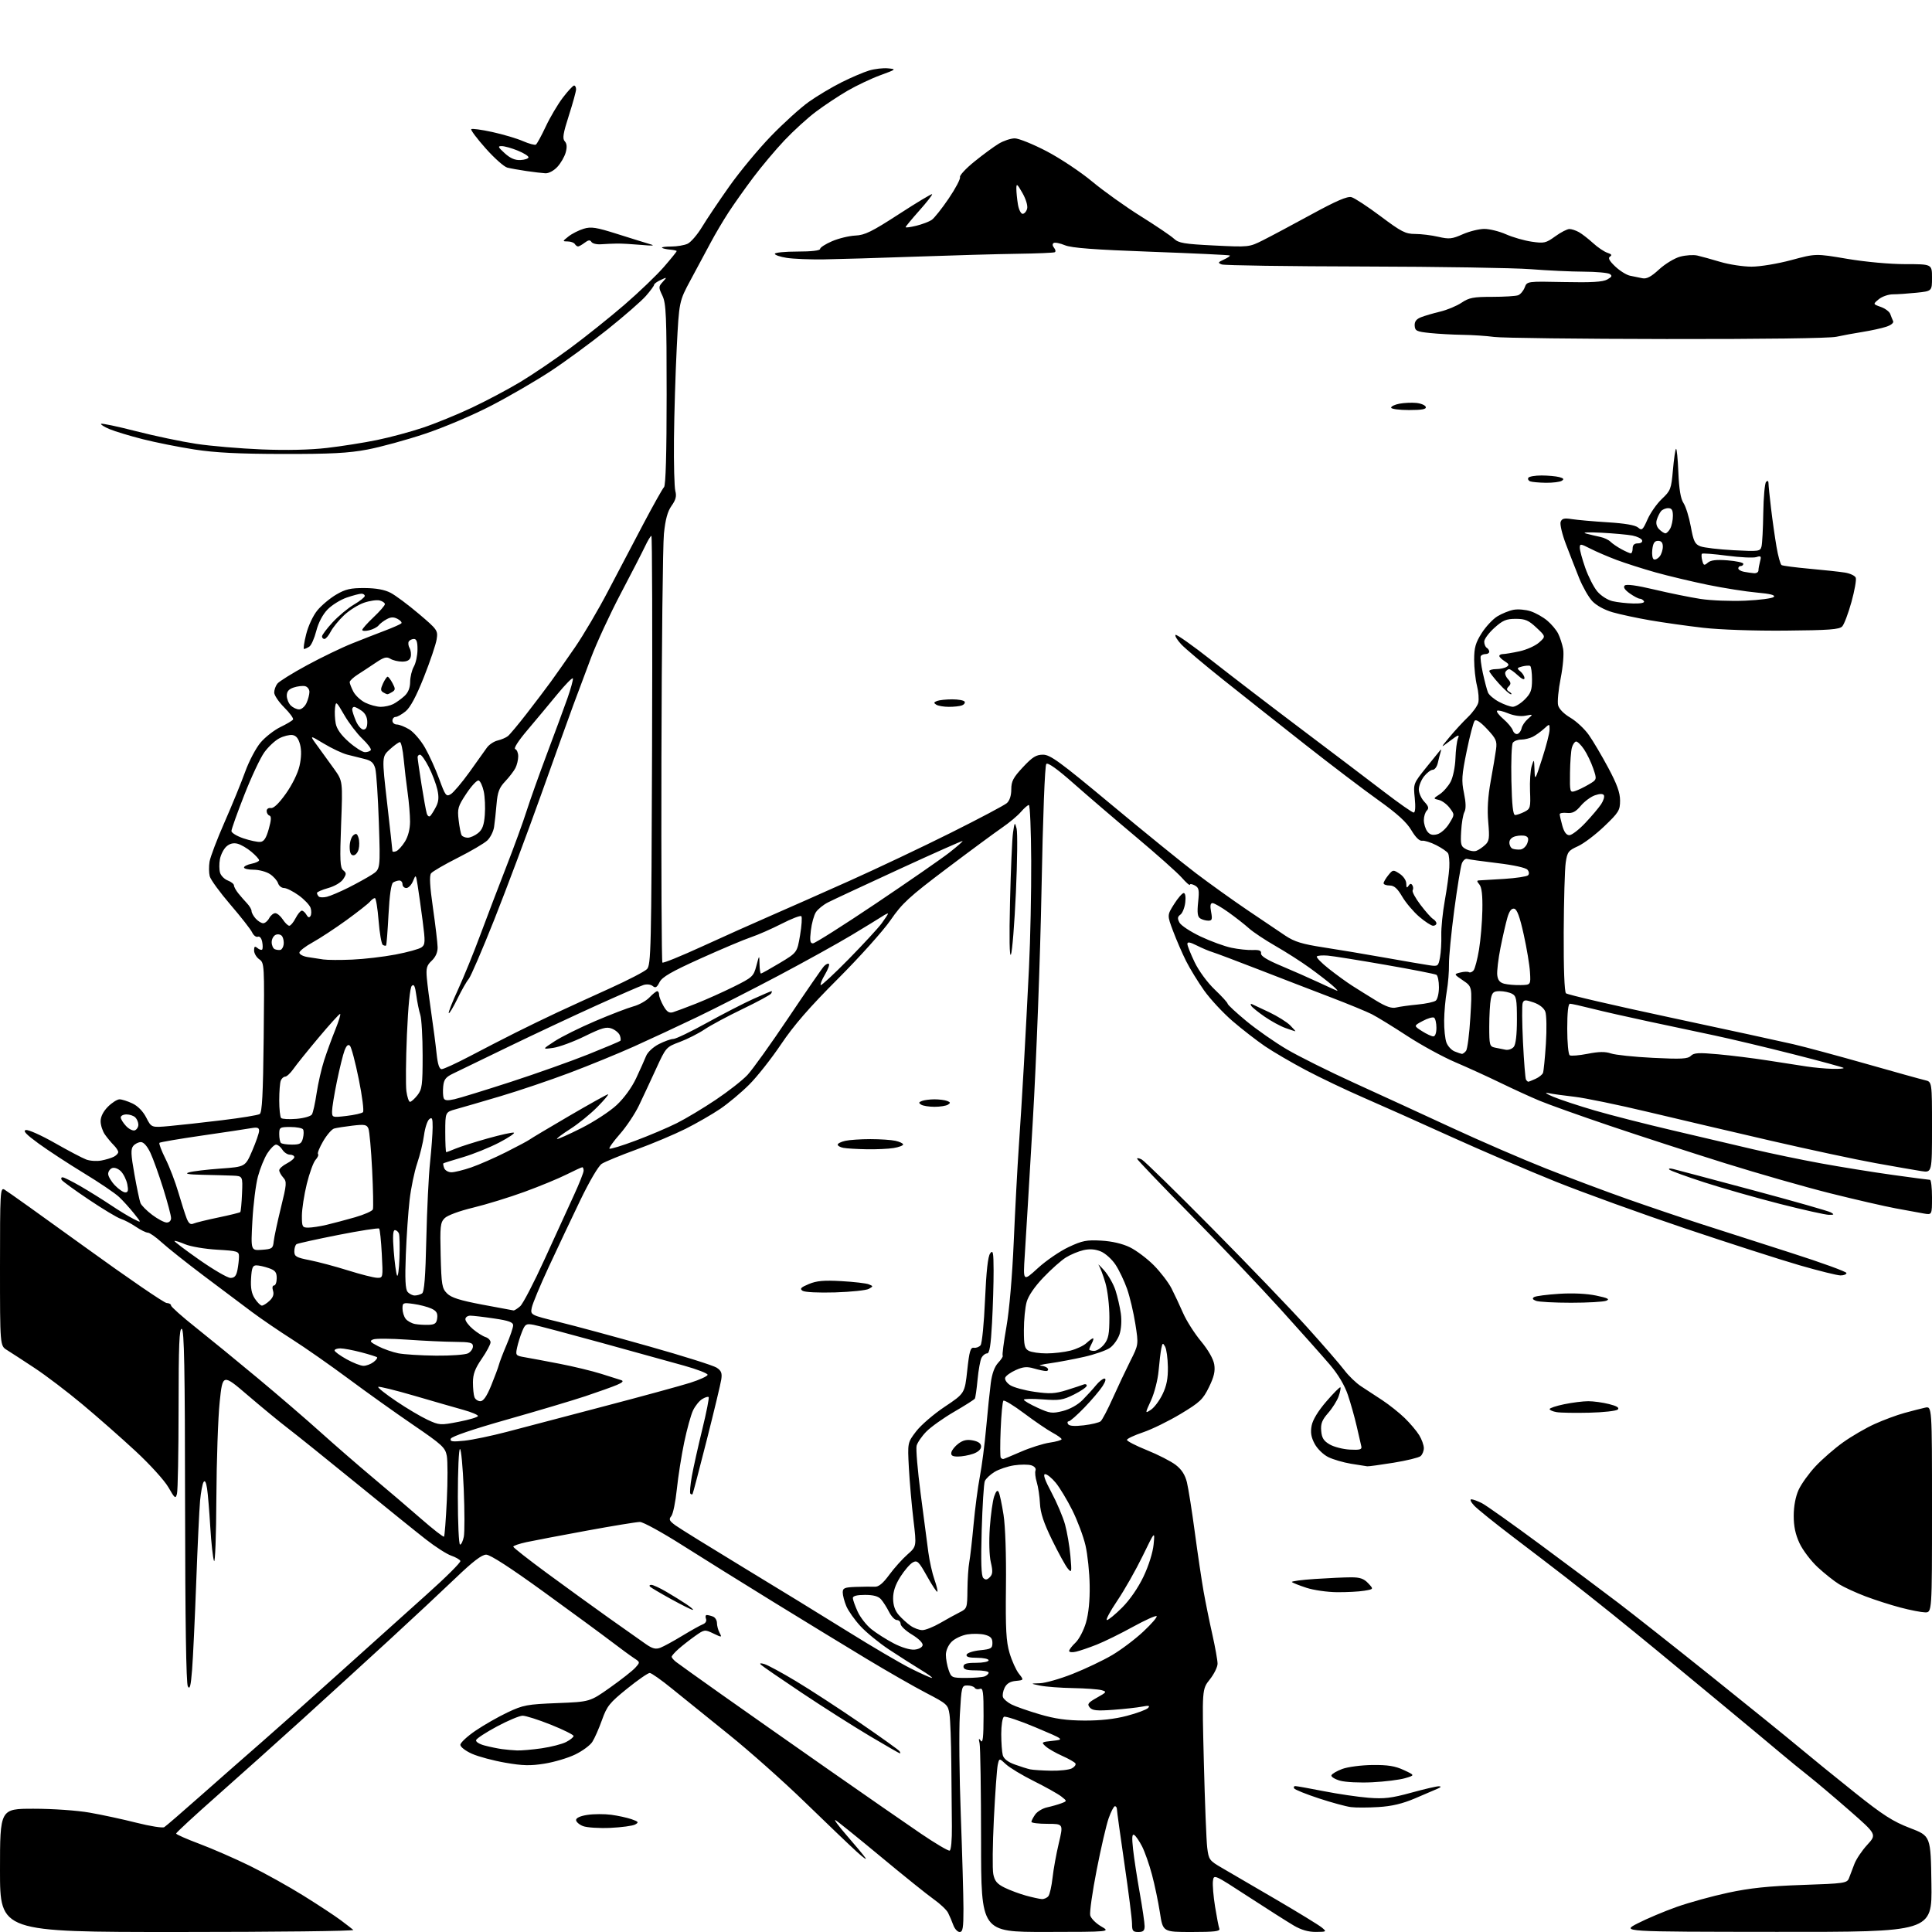 <?xml version="1.0" encoding="UTF-8" standalone="no"?>
<svg 
  version="1.1" 
  xmlns="http://www.w3.org/2000/svg" 
  xmlns:xlink="http://www.w3.org/1999/xlink" 
  xmlns:svg="http://www.w3.org/2000/svg"
  xmlns:rdf="http://www.w3.org/1999/02/22-rdf-syntax-ns#"
  xmlns:cc="http://creativecommons.org/ns#"
  xmlns:dc="http://purl.org/dc/elements/1.1/"
  viewBox="0 0 768 768"
  width="768"
  height="768"
>
<style>svg {background-color: white; }</style>"
<path stroke="none" fill="black" fill-rule="evenodd" d="M70.70,768.00C0.00,768.00 0.00,768.00 0.00,743.50C0.00,719.00 0.00,719.00 13.37,719.00C20.94,719.00 30.59,719.67 35.62,720.55C40.50,721.40 48.91,723.21 54.30,724.58C59.69,725.94 64.64,726.73 65.30,726.32C65.96,725.92 72.62,720.16 80.10,713.54C87.59,706.92 98.36,697.45 104.05,692.50C109.74,687.55 123.63,675.17 134.92,665.00C146.20,654.83 161.74,640.87 169.44,633.99C177.14,627.12 183.25,621.04 183.01,620.49C182.78,619.95 181.13,619.00 179.35,618.39C177.58,617.78 173.06,614.88 169.31,611.95C165.56,609.03 153.05,598.93 141.50,589.51C129.95,580.10 117.80,570.33 114.50,567.81C111.20,565.29 104.00,559.36 98.50,554.65C88.50,546.08 88.50,546.08 87.33,557.29C86.68,563.45 86.09,580.65 86.01,595.50C85.94,610.35 85.52,621.60 85.08,620.50C84.64,619.40 83.97,613.33 83.59,607.00C83.21,600.67 82.64,593.78 82.31,591.67C81.92,589.17 81.44,588.29 80.92,589.14C80.47,589.85 79.86,593.15 79.54,596.47C79.23,599.79 78.54,614.42 78.00,629.00C77.46,643.58 76.72,659.26 76.35,663.85C75.84,670.28 75.45,671.78 74.67,670.37C74.00,669.18 73.62,644.20 73.57,598.61C73.52,543.60 73.23,528.58 72.25,528.25C71.27,527.92 71.00,534.65 70.99,559.67C70.98,577.17 70.69,592.54 70.35,593.81C69.79,595.91 69.49,595.69 66.95,591.24C65.40,588.53 59.61,582.14 53.84,576.80C48.15,571.53 38.63,563.15 32.67,558.18C26.72,553.21 18.17,546.71 13.67,543.75C9.18,540.78 4.26,537.59 2.75,536.65C0.00,534.95 0.00,534.95 -0.00,503.44C-0.00,473.74 0.10,471.98 1.75,472.87C2.71,473.39 17.23,483.75 34.00,495.88C50.77,508.02 65.29,517.96 66.25,517.97C67.21,517.99 68.00,518.43 68.00,518.96C68.00,519.48 72.39,523.39 77.75,527.64C83.11,531.90 94.25,541.00 102.50,547.88C110.75,554.75 122.02,564.45 127.55,569.44C133.09,574.42 142.31,582.43 148.05,587.24C153.80,592.05 162.45,599.42 167.27,603.64C172.09,607.85 176.24,611.09 176.50,610.84C176.75,610.59 177.25,604.08 177.62,596.37C177.99,588.67 177.98,580.72 177.61,578.72C176.99,575.41 175.76,574.29 164.21,566.40C157.22,561.63 145.65,553.38 138.50,548.06C131.35,542.75 121.30,535.72 116.17,532.45C111.03,529.18 103.83,524.27 100.17,521.54C96.50,518.81 87.88,512.34 81.00,507.15C74.12,501.97 66.60,495.99 64.27,493.86C61.95,491.74 59.46,490.00 58.75,490.00C58.04,490.00 55.90,488.94 53.98,487.64C52.07,486.34 49.38,484.93 48.00,484.50C46.62,484.06 40.92,480.64 35.33,476.88C29.73,473.13 24.87,469.60 24.52,469.03C24.17,468.46 24.33,468.00 24.89,468.00C25.44,468.00 28.73,469.65 32.20,471.66C35.66,473.68 40.98,476.99 44.00,479.02C47.02,481.05 51.04,483.50 52.93,484.47C56.35,486.23 56.35,486.23 53.27,482.37C51.57,480.24 48.91,477.29 47.34,475.82C45.78,474.34 39.46,470.06 33.30,466.32C27.14,462.57 19.04,457.27 15.30,454.54C10.34,450.92 8.99,449.48 10.29,449.21C11.28,449.00 16.45,451.32 21.79,454.36C27.13,457.40 32.74,460.35 34.25,460.92C35.76,461.49 38.46,461.67 40.25,461.33C42.04,461.00 44.29,460.32 45.25,459.82C46.21,459.33 47.00,458.50 47.00,457.96C47.00,457.43 46.19,456.19 45.19,455.19C44.19,454.19 42.62,452.29 41.69,450.97C40.76,449.64 40.00,447.27 40.00,445.70C40.00,443.88 41.06,441.79 42.92,439.92C44.53,438.32 46.60,437.00 47.52,437.00C48.44,437.00 50.75,437.74 52.65,438.64C54.80,439.66 56.87,441.78 58.14,444.27C60.18,448.27 60.18,448.27 67.34,447.62C71.28,447.27 80.67,446.23 88.22,445.31C95.77,444.40 102.52,443.30 103.22,442.86C104.20,442.26 104.57,435.13 104.82,412.43C105.13,383.41 105.09,382.75 103.07,381.34C101.93,380.54 101.00,378.96 101.00,377.82C101.00,376.21 101.29,376.00 102.34,376.87C103.08,377.48 103.92,377.75 104.20,377.47C104.48,377.18 104.50,375.81 104.23,374.42C103.94,372.92 103.23,372.08 102.50,372.36C101.81,372.63 100.80,371.86 100.24,370.67C99.69,369.48 95.80,364.51 91.60,359.62C87.41,354.74 83.70,349.66 83.37,348.32C83.03,346.98 83.00,344.37 83.30,342.51C83.61,340.65 86.29,333.59 89.27,326.81C92.25,320.04 95.93,311.03 97.46,306.79C98.99,302.55 101.76,297.30 103.62,295.13C105.48,292.95 109.03,290.20 111.50,289.00C113.97,287.81 116.21,286.47 116.49,286.02C116.76,285.58 115.19,283.42 112.99,281.23C110.80,279.03 109.00,276.37 109.00,275.31C109.00,274.25 109.56,272.65 110.25,271.77C110.94,270.88 116.22,267.59 122.00,264.46C127.78,261.32 135.88,257.41 140.00,255.77C144.12,254.12 150.06,251.80 153.20,250.61C156.33,249.42 159.18,248.15 159.53,247.80C159.88,247.45 159.23,246.66 158.09,246.05C156.53,245.21 155.43,245.23 153.75,246.13C152.51,246.79 151.05,247.90 150.50,248.61C149.95,249.31 148.26,250.19 146.75,250.55C145.24,250.92 144.00,250.85 144.00,250.41C144.00,249.96 146.03,247.68 148.50,245.35C150.98,243.01 153.00,240.68 153.00,240.16C153.00,239.65 152.08,238.99 150.95,238.70C149.82,238.40 147.00,238.80 144.70,239.59C142.39,240.38 138.81,242.63 136.74,244.59C134.67,246.55 132.29,249.47 131.46,251.08C130.63,252.68 129.51,254.00 128.97,254.00C128.44,254.00 128.00,253.54 128.00,252.98C128.00,252.42 129.89,249.91 132.19,247.41C134.50,244.91 138.32,241.72 140.69,240.33C143.06,238.95 145.00,237.40 145.00,236.90C145.00,236.41 144.41,236.00 143.68,236.00C142.95,236.00 140.32,236.69 137.83,237.54C135.35,238.39 131.91,240.53 130.20,242.29C128.26,244.29 126.57,247.52 125.72,250.83C124.97,253.76 123.72,256.57 122.93,257.06C122.14,257.56 121.21,257.98 120.86,257.98C120.51,257.99 120.89,255.35 121.71,252.11C122.55,248.76 124.47,244.67 126.17,242.61C127.81,240.62 131.17,237.81 133.65,236.36C137.35,234.19 139.36,233.73 144.93,233.76C149.51,233.79 152.87,234.41 155.27,235.65C157.23,236.67 162.27,240.43 166.48,244.00C173.92,250.31 174.12,250.61 173.57,254.17C173.26,256.18 170.98,262.93 168.50,269.17C165.47,276.81 163.10,281.23 161.25,282.75C159.74,283.98 157.94,284.99 157.25,285.00C156.56,285.00 156.00,285.68 156.00,286.50C156.00,287.32 156.79,288.00 157.75,288.00C158.71,288.01 160.94,288.89 162.71,289.96C164.47,291.04 167.28,294.30 168.94,297.21C170.61,300.12 173.15,305.73 174.60,309.69C177.03,316.34 177.37,316.79 179.20,315.69C180.28,315.03 183.59,311.12 186.56,307.00C189.52,302.88 192.65,298.49 193.51,297.26C194.37,296.03 196.30,294.73 197.79,294.37C199.28,294.02 201.12,293.23 201.88,292.63C202.64,292.03 206.02,287.99 209.38,283.65C212.75,279.32 217.07,273.60 219.00,270.95C220.93,268.30 225.23,262.17 228.57,257.32C231.91,252.47 237.82,242.43 241.70,235.00C245.58,227.57 251.95,215.46 255.84,208.09C259.74,200.71 263.39,194.21 263.96,193.64C264.64,192.96 265.00,180.19 265.00,156.83C265.00,125.45 264.79,120.64 263.33,117.56C261.74,114.24 261.75,113.93 263.45,112.06C265.21,110.11 265.19,110.10 262.63,111.29C261.19,111.95 260.01,112.82 260.01,113.22C260.00,113.61 258.54,115.60 256.75,117.65C254.96,119.69 248.07,125.70 241.44,131.00C234.81,136.29 224.69,143.72 218.94,147.50C213.20,151.28 202.63,157.43 195.45,161.16C188.11,164.98 176.53,169.90 168.95,172.43C161.55,174.90 151.22,177.73 146.00,178.71C138.49,180.13 131.48,180.49 112.50,180.46C94.82,180.43 85.53,179.96 77.23,178.67C71.03,177.71 61.81,175.87 56.73,174.58C51.65,173.29 45.74,171.50 43.60,170.61C41.45,169.71 39.92,168.75 40.19,168.48C40.46,168.20 46.72,169.52 54.09,171.41C61.47,173.30 72.22,175.56 78.00,176.43C83.78,177.31 95.47,178.30 104.00,178.65C113.91,179.05 123.29,178.84 130.00,178.06C135.78,177.39 144.70,175.98 149.84,174.92C154.98,173.87 163.20,171.66 168.11,170.01C173.03,168.37 181.75,164.80 187.51,162.09C193.26,159.38 201.91,154.79 206.73,151.90C211.55,149.01 220.49,142.96 226.58,138.45C232.68,133.95 242.41,126.16 248.21,121.16C254.01,116.15 261.06,109.39 263.88,106.14C266.70,102.89 269.00,100.05 269.00,99.83C269.00,99.61 267.80,99.34 266.33,99.22C264.86,99.09 263.44,98.77 263.16,98.50C262.89,98.22 264.52,98.00 266.79,98.00C269.05,98.00 271.98,97.51 273.30,96.91C274.61,96.31 277.22,93.29 279.09,90.19C280.97,87.09 285.85,79.82 289.95,74.03C294.05,68.24 301.47,59.28 306.45,54.13C311.43,48.98 318.20,42.84 321.50,40.50C324.80,38.15 330.65,34.66 334.50,32.73C338.35,30.80 343.30,28.69 345.50,28.03C347.70,27.37 351.07,26.98 353.00,27.17C356.40,27.49 356.31,27.57 350.00,29.88C346.43,31.18 340.54,33.97 336.93,36.06C333.32,38.16 327.64,41.92 324.32,44.42C321.00,46.91 315.37,52.05 311.80,55.83C308.23,59.61 302.65,66.26 299.39,70.60C296.13,74.95 291.72,81.17 289.59,84.44C287.46,87.71 284.27,93.11 282.50,96.44C280.73,99.77 277.18,106.39 274.61,111.14C269.95,119.79 269.95,119.79 269.02,138.14C268.51,148.24 268.01,164.60 267.91,174.50C267.81,184.40 268.06,193.72 268.46,195.21C269.01,197.23 268.63,198.71 266.96,201.05C265.36,203.30 264.50,206.45 263.92,212.19C263.48,216.59 263.03,256.61 262.93,301.13C262.83,345.65 263.00,382.33 263.31,382.64C263.62,382.96 270.77,380.05 279.19,376.19C287.61,372.33 299.68,366.92 306.00,364.18C312.32,361.43 326.50,355.15 337.50,350.23C348.50,345.30 366.73,336.66 378.00,331.03C389.27,325.40 399.29,320.09 400.25,319.24C401.35,318.26 402.00,316.25 402.00,313.80C402.00,310.56 402.77,309.10 406.64,304.96C410.40,300.93 411.90,300.00 414.61,300.00C417.49,300.00 421.27,302.76 441.73,319.80C454.80,330.69 469.92,342.95 475.31,347.05C480.71,351.15 489.94,357.76 495.81,361.74C501.69,365.73 508.52,370.33 511.00,371.98C514.57,374.35 517.67,375.30 526.00,376.58C531.77,377.46 542.80,379.31 550.50,380.68C558.20,382.05 566.13,383.41 568.12,383.70C571.62,384.21 571.76,384.11 572.42,380.59C572.79,378.58 573.03,374.60 572.94,371.72C572.86,368.85 573.49,362.65 574.34,357.94C575.19,353.23 575.99,347.35 576.12,344.88C576.25,342.41 576.02,339.84 575.61,339.18C575.20,338.51 573.08,337.06 570.90,335.95C568.72,334.84 566.20,334.06 565.31,334.21C564.28,334.39 562.71,332.85 561.04,330.03C559.15,326.82 555.43,323.44 547.85,318.03C542.04,313.89 529.01,303.99 518.89,296.03C508.78,288.08 494.20,276.55 486.50,270.41C478.80,264.28 471.18,257.85 469.57,256.14C467.96,254.42 466.93,252.73 467.29,252.38C467.64,252.03 474.13,256.62 481.71,262.58C489.30,268.55 505.40,280.88 517.50,290.00C529.60,299.12 544.32,310.27 550.22,314.79C556.11,319.30 561.39,323.00 561.95,323.00C562.59,323.00 562.75,320.87 562.39,317.25C561.80,311.50 561.80,311.50 567.02,305.00C569.89,301.43 572.43,298.29 572.67,298.03C572.91,297.77 572.89,298.22 572.64,299.03C572.38,299.84 571.90,301.74 571.56,303.25C571.23,304.76 570.33,306.00 569.55,306.00C568.78,306.00 567.21,307.19 566.07,308.63C564.93,310.08 564.00,312.42 564.00,313.82C564.00,315.22 564.98,317.42 566.19,318.70C567.87,320.49 568.10,321.30 567.19,322.21C566.53,322.87 566.00,324.57 566.00,326.01C566.00,327.44 566.60,329.45 567.34,330.46C568.32,331.79 569.40,332.12 571.26,331.65C572.71,331.29 574.81,329.43 576.05,327.42C578.27,323.83 578.27,323.83 576.29,321.19C575.21,319.74 573.27,318.30 571.99,318.00C569.67,317.45 569.67,317.45 572.31,315.72C573.77,314.76 575.72,312.52 576.66,310.74C577.60,308.95 578.44,304.82 578.56,301.50C578.67,298.20 579.12,294.60 579.57,293.50C580.25,291.84 579.72,292.01 576.44,294.48C572.50,297.47 572.50,297.47 576.22,292.98C578.26,290.52 581.54,286.96 583.49,285.09C585.44,283.21 587.31,280.62 587.64,279.32C587.96,278.02 587.73,274.97 587.11,272.54C586.50,270.10 586.00,265.48 586.00,262.25C586.00,257.47 586.55,255.53 588.98,251.69C590.62,249.11 593.43,246.10 595.23,245.00C597.03,243.90 599.93,242.73 601.68,242.40C603.44,242.07 606.49,242.34 608.46,242.99C610.44,243.64 613.41,245.31 615.06,246.71C616.72,248.10 618.67,250.42 619.39,251.87C620.12,253.32 621.01,256.05 621.37,257.94C621.74,259.90 621.32,264.94 620.39,269.63C619.49,274.16 619.03,278.98 619.37,280.34C619.74,281.82 621.69,283.80 624.25,285.30C626.60,286.68 629.90,289.76 631.58,292.15C633.27,294.54 636.75,300.43 639.32,305.24C642.78,311.71 644.00,315.08 644.00,318.22C644.00,322.12 643.50,322.95 637.70,328.49C634.24,331.80 629.53,335.36 627.24,336.39C623.46,338.10 623.02,338.68 622.40,342.85C622.02,345.37 621.66,357.89 621.60,370.66C621.54,384.97 621.88,394.25 622.50,394.85C623.05,395.39 641.73,399.72 664.00,404.48C686.27,409.24 708.27,414.02 712.87,415.09C717.47,416.16 730.52,419.68 741.87,422.90C753.22,426.13 763.74,429.06 765.25,429.40C768.00,430.04 768.00,430.04 768.00,448.11C768.00,466.18 768.00,466.18 763.75,465.53C761.41,465.17 753.20,463.74 745.50,462.35C737.80,460.96 719.12,456.96 704.00,453.47C688.88,449.97 666.83,444.81 655.02,441.99C643.21,439.17 630.12,436.47 625.95,435.99C621.78,435.52 617.04,434.86 615.43,434.52C613.77,434.18 614.66,434.82 617.50,436.01C620.25,437.16 627.68,439.61 634.02,441.46C640.36,443.31 654.31,446.87 665.02,449.37C675.73,451.88 690.12,455.25 697.00,456.88C703.88,458.50 715.97,461.01 723.88,462.46C731.79,463.90 744.59,465.97 752.32,467.04C760.05,468.12 766.74,469.00 767.19,469.00C767.64,469.00 768.00,472.14 768.00,475.98C768.00,482.95 768.00,482.95 764.75,482.39C762.96,482.09 757.90,481.16 753.50,480.33C749.10,479.51 737.51,476.84 727.73,474.40C717.96,471.96 699.06,466.56 685.73,462.40C672.41,458.23 651.83,451.55 640.00,447.55C628.17,443.55 615.58,439.05 612.00,437.56C608.42,436.07 601.45,432.87 596.50,430.47C591.55,428.06 583.45,424.36 578.50,422.25C573.55,420.14 564.92,415.42 559.33,411.77C553.74,408.11 547.44,404.25 545.33,403.17C543.22,402.10 535.88,399.08 529.00,396.45C522.12,393.83 509.30,388.88 500.50,385.46C491.70,382.04 483.38,378.91 482.00,378.49C480.62,378.08 477.81,376.89 475.75,375.85C473.04,374.49 472.00,374.31 472.00,375.23C472.00,375.93 473.30,379.20 474.89,382.50C476.55,385.95 479.95,390.58 482.89,393.38C485.70,396.06 488.00,398.58 488.00,398.99C488.00,399.40 491.35,402.50 495.44,405.89C499.53,409.27 506.76,414.32 511.50,417.11C516.23,419.90 528.30,425.91 538.31,430.47C548.31,435.03 565.73,443.03 577.00,448.25C588.27,453.48 605.15,460.78 614.50,464.48C623.85,468.19 638.48,473.67 647.00,476.67C655.52,479.67 668.58,484.09 676.00,486.49C683.42,488.89 699.51,494.05 711.75,497.97C723.99,501.88 734.00,505.52 734.00,506.04C734.00,506.57 732.94,507.00 731.65,507.00C730.36,507.00 723.05,505.19 715.40,502.98C707.76,500.77 687.33,494.19 670.00,488.37C652.67,482.54 629.50,474.16 618.50,469.75C607.50,465.33 588.60,457.22 576.50,451.73C564.40,446.24 548.88,439.30 542.00,436.32C535.12,433.33 524.86,428.44 519.20,425.45C513.53,422.45 506.18,418.16 502.86,415.91C499.55,413.65 493.74,409.15 489.96,405.90C486.18,402.64 481.10,397.17 478.66,393.74C476.23,390.31 473.00,385.04 471.49,382.04C469.98,379.03 467.67,373.70 466.35,370.19C463.94,363.80 463.94,363.80 466.72,359.40C468.25,356.98 469.97,355.00 470.55,355.00C471.17,355.00 471.42,356.52 471.16,358.74C470.92,360.80 470.05,362.97 469.24,363.57C468.06,364.43 467.99,365.10 468.86,366.75C469.48,367.90 473.25,370.38 477.24,372.27C481.23,374.16 486.75,376.18 489.50,376.75C492.25,377.33 496.07,377.74 498.00,377.65C500.60,377.54 501.44,377.89 501.28,379.00C501.12,380.01 503.72,381.62 509.28,383.94C513.80,385.84 520.42,388.76 524.00,390.43C527.58,392.10 530.95,393.63 531.50,393.83C532.05,394.03 531.15,393.02 529.50,391.59C527.85,390.16 523.80,387.04 520.50,384.66C517.20,382.27 511.12,378.39 507.00,376.03C502.88,373.67 498.15,370.52 496.50,369.04C494.85,367.55 491.19,364.69 488.37,362.67C485.54,360.65 482.68,359.00 482.00,359.00C481.14,359.00 480.97,360.04 481.43,362.50C481.99,365.45 481.81,366.00 480.30,365.98C479.31,365.98 477.87,365.57 477.10,365.08C476.05,364.42 475.84,362.80 476.28,358.59C476.78,353.74 476.60,352.86 474.93,351.96C473.87,351.39 472.99,351.28 472.99,351.71C472.98,352.15 471.51,350.86 469.74,348.85C467.96,346.84 459.75,339.54 451.50,332.62C443.25,325.70 432.09,316.13 426.70,311.36C420.33,305.72 416.56,303.04 415.93,303.67C415.34,304.26 414.57,324.39 414.02,353.57C413.49,381.25 411.99,421.18 410.56,445.50C409.18,469.15 407.74,493.23 407.36,499.00C406.67,509.50 406.67,509.50 412.58,504.09C415.84,501.11 421.33,497.35 424.79,495.73C430.23,493.17 431.97,492.83 437.79,493.17C442.05,493.41 446.20,494.38 449.15,495.82C451.70,497.06 455.98,500.28 458.65,502.96C461.32,505.65 464.49,509.80 465.70,512.17C466.91,514.55 468.99,518.98 470.31,522.00C471.63,525.02 474.83,530.05 477.41,533.16C480.29,536.64 482.32,540.19 482.68,542.39C483.11,545.06 482.59,547.33 480.58,551.42C478.20,556.29 476.99,557.44 469.32,562.05C464.59,564.90 457.87,568.19 454.39,569.36C450.90,570.54 448.02,571.89 447.98,572.37C447.94,572.85 451.50,574.69 455.90,576.46C460.30,578.23 465.44,580.86 467.32,582.29C469.70,584.11 471.06,586.21 471.81,589.20C472.39,591.57 473.81,600.53 474.96,609.13C476.11,617.72 477.68,628.29 478.45,632.63C479.22,636.96 480.78,644.66 481.93,649.74C483.07,654.82 484.00,660.05 484.00,661.35C484.00,662.66 482.61,665.47 480.91,667.61C477.82,671.50 477.82,671.50 478.55,700.50C478.95,716.45 479.55,731.75 479.89,734.49C480.47,739.23 480.76,739.63 485.69,742.49C488.54,744.15 498.19,749.77 507.13,755.00C516.07,760.23 524.31,765.27 525.44,766.22C527.45,767.89 527.39,767.93 523.09,767.97C520.11,767.99 517.25,767.17 514.29,765.43C511.89,764.02 503.75,758.85 496.21,753.94C482.50,745.02 482.50,745.02 482.16,747.76C481.97,749.27 482.35,753.85 483.01,757.94C483.67,762.03 484.43,765.96 484.71,766.69C485.11,767.72 482.81,768.00 473.74,768.00C462.27,768.00 462.27,768.00 461.08,760.25C460.42,755.99 459.00,749.20 457.92,745.18C456.85,741.15 455.08,736.12 454.00,733.99C452.91,731.87 451.51,729.81 450.87,729.42C450.01,728.89 449.89,730.35 450.41,735.10C450.80,738.62 451.99,746.42 453.06,752.42C454.13,758.43 455.00,764.40 455.00,765.67C455.00,767.49 454.45,768.00 452.50,768.00C450.35,768.00 450.00,767.55 450.00,764.75C450.00,762.96 448.65,752.27 447.00,741.00C445.35,729.73 444.00,719.94 444.00,719.25C444.00,718.56 443.64,718.00 443.20,718.00C442.76,718.00 441.64,720.14 440.72,722.75C439.79,725.36 437.64,734.64 435.94,743.36C434.23,752.09 433.08,760.20 433.38,761.39C433.68,762.59 435.63,764.55 437.71,765.76C441.50,767.95 441.50,767.95 415.75,767.98C390.00,768.00 390.00,768.00 389.99,731.75C389.98,711.81 389.71,694.38 389.40,693.00C388.95,691.04 389.06,690.82 389.90,692.00C390.69,693.10 390.97,690.49 390.98,682.14C391.00,672.56 390.77,670.87 389.53,671.35C388.72,671.66 387.80,671.48 387.47,670.96C387.15,670.43 385.83,670.00 384.55,670.00C382.28,670.00 382.20,670.30 381.55,681.75C381.18,688.21 381.35,706.10 381.93,721.50C382.50,736.90 382.98,753.66 382.99,758.75C383.00,766.38 382.73,768.00 381.48,768.00C380.64,768.00 379.50,766.76 378.95,765.25C378.41,763.74 377.47,761.54 376.87,760.37C376.28,759.20 373.72,756.78 371.18,754.99C368.65,753.20 359.20,745.61 350.19,738.12C341.17,730.63 333.06,724.08 332.16,723.57C331.26,723.05 333.24,725.75 336.55,729.57C339.87,733.38 343.22,737.40 343.99,738.50C344.77,739.60 343.18,738.48 340.46,736.00C337.74,733.52 328.54,724.72 320.01,716.44C311.48,708.15 297.81,696.00 289.64,689.44C281.47,682.87 271.35,674.70 267.14,671.28C262.94,667.85 258.95,665.04 258.28,665.03C257.60,665.01 253.55,667.82 249.28,671.27C242.30,676.91 241.27,678.18 239.29,683.75C238.07,687.16 236.34,691.08 235.44,692.45C234.54,693.83 231.49,696.07 228.65,697.44C225.82,698.82 220.35,700.45 216.50,701.07C210.86,701.98 207.83,701.91 200.90,700.71C196.16,699.89 190.20,698.30 187.65,697.17C185.06,696.02 183.00,694.44 183.00,693.59C183.00,692.76 185.73,690.22 189.07,687.95C192.41,685.68 198.15,682.41 201.82,680.68C207.96,677.78 209.56,677.48 221.50,677.01C234.50,676.50 234.50,676.50 242.53,670.82C246.95,667.69 251.45,664.15 252.53,662.95C254.50,660.76 254.50,660.76 252.02,659.13C250.65,658.23 246.60,655.26 243.02,652.53C239.43,649.79 227.33,640.90 216.12,632.78C202.96,623.24 194.87,618.00 193.27,618.00C191.52,618.00 188.00,620.69 181.15,627.26C175.84,632.35 163.85,643.55 154.50,652.14C145.15,660.73 129.62,674.90 120.00,683.63C110.37,692.36 95.18,705.96 86.25,713.86C77.31,721.76 70.00,728.51 70.01,728.86C70.01,729.21 74.18,731.05 79.26,732.95C84.34,734.85 93.35,738.79 99.29,741.69C105.22,744.60 114.90,749.98 120.79,753.66C126.68,757.33 133.30,761.69 135.50,763.35C137.70,765.00 139.93,766.73 140.45,767.18C140.97,767.63 109.59,768.00 70.70,768.00zM706.27,767.95C644.50,767.90 644.50,767.90 651.00,764.57C654.58,762.73 661.55,759.79 666.50,758.03C671.45,756.28 680.67,753.73 687.00,752.38C695.61,750.53 702.99,749.76 716.34,749.30C733.25,748.73 734.23,748.58 735.00,746.60C735.45,745.44 736.41,742.92 737.13,741.00C737.85,739.08 740.15,735.64 742.25,733.36C746.05,729.22 746.05,729.22 735.28,719.78C729.35,714.59 721.97,708.36 718.89,705.92C715.80,703.49 710.85,699.45 707.89,696.94C704.92,694.42 694.40,685.67 684.50,677.47C674.60,669.28 662.90,659.60 658.50,655.97C654.10,652.34 646.07,645.80 640.65,641.43C635.23,637.07 627.13,630.66 622.65,627.18C618.17,623.70 608.61,616.39 601.42,610.93C594.22,605.46 587.28,599.87 585.99,598.49C584.71,597.12 584.20,596.00 584.88,596.00C585.55,596.00 587.47,596.71 589.16,597.58C590.84,598.45 601.28,605.86 612.36,614.05C623.44,622.24 637.39,632.67 643.37,637.22C649.35,641.78 666.00,654.92 680.37,666.43C694.74,677.94 710.33,690.55 715.00,694.46C719.67,698.37 729.68,706.51 737.24,712.54C748.53,721.55 752.44,724.06 759.24,726.67C767.50,729.83 767.50,729.83 767.77,748.92C768.04,768.00 768.04,768.00 706.27,767.95zM414.13,754.91C415.02,754.96 416.20,754.44 416.75,753.75C417.29,753.06 418.03,749.78 418.40,746.46C418.76,743.13 419.88,736.95 420.89,732.71C422.72,725.00 422.72,725.00 416.36,725.00C412.86,725.00 410.00,724.65 410.00,724.22C410.00,723.79 410.68,722.48 411.50,721.30C412.33,720.12 414.46,718.84 416.25,718.45C418.04,718.06 420.56,717.34 421.86,716.85C424.22,715.96 424.22,715.96 421.86,714.11C420.56,713.10 415.68,710.36 411.00,708.03C406.32,705.70 401.31,702.67 399.85,701.30C397.20,698.82 397.20,698.82 396.60,701.66C396.28,703.22 395.59,712.83 395.08,723.00C394.57,733.17 394.46,743.08 394.85,745.00C395.39,747.75 396.36,748.90 399.37,750.38C401.47,751.41 405.29,752.83 407.85,753.54C410.41,754.24 413.23,754.86 414.13,754.91zM377.50,735.65C378.08,735.46 378.45,731.40 378.39,725.91C378.33,720.74 378.23,709.52 378.16,701.00C378.09,692.48 377.77,683.70 377.44,681.49C376.87,677.64 376.53,677.33 368.19,672.99C363.43,670.52 352.78,664.42 344.52,659.44C336.26,654.46 319.60,644.29 307.50,636.84C295.40,629.39 279.01,619.18 271.08,614.15C263.15,609.12 255.64,605.00 254.38,605.00C253.12,605.00 243.64,606.55 233.30,608.45C222.96,610.35 212.14,612.41 209.25,613.03C206.36,613.66 204.01,614.47 204.03,614.83C204.04,615.20 210.01,619.88 217.28,625.24C224.55,630.59 235.68,638.65 242.00,643.15C248.32,647.64 254.99,652.35 256.82,653.61C259.38,655.38 260.67,655.70 262.51,655.00C263.81,654.50 267.74,652.36 271.24,650.23C274.74,648.11 278.41,646.06 279.40,645.68C280.48,645.26 280.98,644.38 280.64,643.49C280.32,642.67 280.46,642.00 280.95,642.00C281.44,642.00 282.55,642.27 283.42,642.61C284.29,642.94 285.00,644.10 285.00,645.17C285.00,646.25 285.47,648.00 286.04,649.07C287.04,650.95 286.97,650.96 283.58,649.34C280.15,647.70 280.01,647.72 276.29,650.35C274.21,651.83 271.26,654.13 269.75,655.47C268.24,656.81 267.00,658.21 267.00,658.59C267.00,658.97 267.79,659.90 268.75,660.65C269.71,661.40 277.70,667.12 286.50,673.35C295.30,679.58 314.43,693.01 329.00,703.20C343.57,713.38 360.23,724.93 366.00,728.85C371.77,732.77 376.95,735.83 377.50,735.65zM242.63,726.61C238.16,726.81 233.26,726.49 231.75,725.90C230.24,725.31 229.00,724.22 229.00,723.48C229.00,722.64 230.72,721.86 233.55,721.44C236.06,721.06 240.30,721.05 242.97,721.40C245.65,721.76 249.28,722.55 251.04,723.16C253.82,724.13 254.02,724.41 252.50,725.26C251.54,725.80 247.10,726.40 242.63,726.61zM547.97,718.33C543.86,718.59 538.92,718.60 537.00,718.35C535.08,718.11 529.34,716.55 524.26,714.88C519.18,713.21 514.76,711.43 514.45,710.92C514.14,710.41 514.34,710.00 514.91,710.00C515.47,710.00 520.56,710.91 526.21,712.02C531.87,713.14 539.88,714.31 544.00,714.64C550.24,715.13 553.10,714.79 561.00,712.62C566.23,711.18 571.17,710.03 572.00,710.07C573.00,710.11 572.84,710.43 571.50,711.02C570.40,711.50 566.34,713.24 562.47,714.89C557.50,717.00 553.26,718.01 547.97,718.33zM545.50,708.48C540.55,708.73 534.79,708.45 532.70,707.85C530.62,707.26 529.07,706.30 529.26,705.72C529.45,705.14 531.39,704.00 533.56,703.19C535.73,702.38 541.10,701.67 545.50,701.62C551.66,701.55 554.54,702.01 558.00,703.61C562.50,705.70 562.50,705.70 558.50,706.87C556.30,707.51 550.45,708.24 545.50,708.48zM417.82,703.88C421.29,703.95 425.01,703.53 426.09,702.95C427.17,702.37 427.80,701.49 427.49,700.98C427.17,700.47 424.81,699.13 422.25,697.99C419.68,696.85 416.72,695.15 415.67,694.21C413.84,692.56 413.94,692.48 418.46,692.00C423.15,691.50 423.15,691.50 411.64,686.65C405.31,683.98 399.65,682.10 399.07,682.46C398.48,682.82 398.01,685.90 398.01,689.31C398.02,692.71 398.29,696.49 398.62,697.71C399.01,699.15 400.65,700.44 403.36,701.41C405.63,702.24 408.40,703.10 409.50,703.34C410.60,703.58 414.34,703.82 417.82,703.88zM357.74,697.00C357.53,697.00 352.11,693.88 345.69,690.07C339.28,686.26 327.16,678.56 318.77,672.96C310.37,667.35 303.05,662.32 302.50,661.77C301.84,661.11 302.31,661.02 303.91,661.51C305.24,661.91 310.87,664.96 316.41,668.29C321.96,671.62 333.38,679.05 341.78,684.81C350.18,690.57 357.30,695.67 357.59,696.14C357.88,696.61 357.95,697.00 357.74,697.00zM205.50,695.83C207.15,695.90 211.56,695.52 215.31,694.98C219.05,694.43 223.44,693.31 225.06,692.47C226.68,691.63 228.00,690.56 228.00,690.08C228.00,689.60 223.95,687.59 218.99,685.60C214.04,683.62 208.98,682.01 207.74,682.02C206.51,682.03 201.94,683.95 197.58,686.28C193.22,688.61 189.48,691.06 189.26,691.71C189.04,692.38 190.50,693.31 192.69,693.88C194.78,694.43 197.85,695.06 199.50,695.29C201.15,695.52 203.85,695.76 205.50,695.83zM431.07,683.95C437.44,683.98 443.07,683.36 447.93,682.08C451.95,681.03 455.74,679.62 456.37,678.95C457.25,678.01 456.72,677.89 454.00,678.41C452.07,678.79 446.89,679.36 442.48,679.68C435.97,680.15 434.22,679.97 433.18,678.72C432.09,677.41 432.51,676.84 436.05,674.85C439.97,672.65 440.07,672.48 437.85,671.86C436.56,671.50 431.45,671.13 426.50,671.04C421.55,670.96 415.70,670.51 413.50,670.06C409.50,669.23 409.50,669.23 413.39,669.11C415.53,669.05 421.38,667.38 426.39,665.40C431.40,663.42 438.42,660.08 442.00,657.98C445.57,655.89 451.18,651.67 454.45,648.61C457.72,645.56 460.12,642.78 459.78,642.45C459.44,642.11 455.19,644.03 450.33,646.70C445.48,649.38 439.02,652.55 436.00,653.75C432.98,654.95 429.26,656.22 427.75,656.57C426.24,656.93 425.00,656.80 425.00,656.28C425.00,655.77 426.14,654.28 427.53,652.97C428.92,651.66 430.79,648.10 431.68,645.05C432.73,641.46 433.26,636.22 433.16,630.21C433.09,625.10 432.34,617.95 431.50,614.33C430.66,610.71 428.29,604.40 426.24,600.30C424.19,596.21 421.23,591.31 419.68,589.43C418.13,587.54 416.23,586.00 415.47,586.00C414.52,586.00 415.30,588.27 417.96,593.25C420.10,597.24 422.53,602.98 423.37,606.00C424.20,609.02 425.16,614.65 425.50,618.50C426.08,625.12 426.02,625.39 424.44,623.50C423.53,622.40 420.73,617.30 418.22,612.17C414.90,605.38 413.59,601.44 413.40,597.67C413.27,594.83 412.69,591.01 412.13,589.19C411.57,587.37 411.34,585.28 411.63,584.53C411.93,583.74 411.25,582.90 409.97,582.49C408.78,582.11 405.71,582.11 403.15,582.49C400.59,582.87 397.08,584.05 395.35,585.11C393.62,586.17 391.87,587.82 391.48,588.77C391.08,589.72 390.53,598.52 390.24,608.31C389.88,620.97 390.06,626.46 390.87,627.27C391.73,628.13 392.38,628.05 393.46,626.96C394.63,625.78 394.71,624.63 393.86,621.00C393.25,618.36 393.09,612.66 393.47,607.22C393.83,602.12 394.61,596.55 395.20,594.85C395.96,592.68 396.50,592.16 397.00,593.13C397.40,593.88 398.26,597.95 398.92,602.16C399.64,606.74 400.02,618.19 399.88,630.66C399.69,647.64 399.96,652.54 401.31,657.09C402.22,660.17 403.88,663.85 405.00,665.28C407.04,667.87 407.04,667.87 403.79,668.19C401.55,668.40 400.18,669.24 399.36,670.89C398.71,672.21 398.41,673.91 398.71,674.68C399.00,675.45 400.50,676.73 402.04,677.52C403.58,678.32 408.59,680.08 413.17,681.43C419.37,683.26 423.94,683.91 431.07,683.95zM370.44,666.99C370.96,667.00 368.93,665.52 365.94,663.71C362.95,661.89 357.29,658.29 353.36,655.69C349.44,653.09 344.34,648.92 342.04,646.42C339.73,643.92 337.21,640.35 336.42,638.47C335.64,636.60 335.00,634.15 335.00,633.03C335.00,631.27 335.70,630.98 340.25,630.82C343.14,630.72 346.50,630.69 347.71,630.75C349.28,630.83 350.98,629.44 353.49,626.01C355.45,623.35 358.70,619.72 360.71,617.95C364.37,614.73 364.37,614.73 363.10,604.12C362.40,598.28 361.59,588.99 361.29,583.49C360.76,573.47 360.76,573.47 364.18,568.99C366.06,566.52 371.18,562.11 375.55,559.20C383.50,553.89 383.50,553.89 384.50,544.70C385.32,537.11 385.78,535.55 387.12,535.76C388.01,535.91 389.21,535.45 389.79,534.76C390.37,534.06 391.17,525.95 391.56,516.74C392.06,505.37 392.71,499.43 393.61,498.24C394.74,496.75 394.94,497.75 394.97,505.09C394.99,509.82 394.71,519.16 394.35,525.84C393.86,534.87 393.36,538.00 392.38,538.00C391.66,538.00 390.66,538.79 390.16,539.75C389.66,540.71 388.96,544.60 388.60,548.38C388.25,552.16 387.76,555.58 387.52,555.97C387.27,556.37 383.57,558.72 379.28,561.21C375.00,563.70 370.01,567.25 368.21,569.10C366.40,570.95 364.67,573.48 364.36,574.72C364.04,575.96 364.77,584.52 365.97,593.74C367.16,602.96 368.54,613.42 369.02,617.00C369.50,620.58 370.60,625.48 371.46,627.91C372.32,630.33 372.83,632.50 372.60,632.73C372.37,632.96 370.53,630.20 368.51,626.58C365.23,620.71 364.63,620.13 362.85,621.08C361.76,621.66 359.55,624.22 357.93,626.77C355.90,629.97 355.01,632.64 355.03,635.45C355.05,638.18 355.79,640.32 357.29,642.02C358.51,643.41 360.62,645.32 361.98,646.27C363.34,647.22 365.44,648.00 366.66,648.00C367.87,648.00 371.03,646.74 373.68,645.21C376.33,643.67 379.85,641.74 381.50,640.91C384.42,639.45 384.50,639.21 384.57,631.96C384.61,627.86 384.94,622.92 385.30,621.00C385.66,619.08 386.43,612.33 387.01,606.00C387.59,599.67 388.71,591.12 389.50,587.00C390.30,582.88 391.43,574.10 392.02,567.50C392.61,560.90 393.44,552.92 393.85,549.78C394.34,546.02 395.36,543.25 396.81,541.70C398.02,540.41 398.82,539.15 398.58,538.91C398.33,538.67 399.00,533.52 400.06,527.48C401.22,520.90 402.39,507.29 402.98,493.50C403.53,480.85 404.43,463.98 404.98,456.00C405.54,448.02 406.46,433.25 407.02,423.16C407.59,413.08 408.50,395.75 409.04,384.66C409.58,373.57 409.98,354.49 409.92,342.25C409.86,330.01 409.44,320.00 408.99,320.00C408.55,320.00 407.12,321.24 405.82,322.75C404.53,324.26 401.17,327.07 398.35,329.00C395.54,330.93 385.60,338.26 376.26,345.31C361.36,356.55 358.63,359.06 353.98,365.81C351.06,370.04 341.66,380.51 333.09,389.09C321.80,400.38 315.57,407.55 310.50,415.09C306.65,420.81 300.93,428.06 297.79,431.18C294.65,434.31 289.48,438.64 286.29,440.80C283.11,442.96 276.90,446.53 272.50,448.74C268.10,450.94 259.32,454.64 253.00,456.95C246.68,459.26 240.47,461.81 239.22,462.62C237.89,463.47 234.31,469.56 230.59,477.29C227.09,484.56 221.47,496.44 218.10,503.70C214.73,510.95 211.71,518.20 211.39,519.81C210.81,522.72 210.81,522.72 222.15,525.50C228.39,527.02 244.53,531.39 258.00,535.20C271.48,539.00 283.56,542.81 284.85,543.65C286.72,544.86 287.10,545.82 286.72,548.34C286.46,550.08 283.86,560.95 280.93,572.50C278.00,584.05 275.47,593.69 275.30,593.92C275.14,594.15 274.75,594.08 274.44,593.77C274.13,593.46 274.39,590.35 275.01,586.85C275.64,583.36 277.51,574.96 279.17,568.18C280.83,561.40 281.97,555.63 281.69,555.36C281.42,555.09 280.25,555.45 279.10,556.17C277.94,556.89 276.31,558.93 275.48,560.69C274.64,562.45 273.07,568.16 271.98,573.36C270.89,578.57 269.57,586.96 269.05,592.00C268.53,597.04 267.54,601.86 266.84,602.69C265.78,603.97 266.05,604.56 268.51,606.36C270.12,607.54 282.26,615.05 295.47,623.07C308.69,631.08 327.38,642.54 337.00,648.54C346.62,654.54 357.88,661.15 362.00,663.22C366.12,665.29 369.92,666.99 370.44,666.99zM384.02,667.00C387.22,667.00 390.55,666.73 391.42,666.39C392.29,666.06 393.00,665.38 393.00,664.89C393.00,664.40 390.75,664.00 388.00,664.00C384.22,664.00 383.00,663.63 383.00,662.50C383.00,661.37 384.22,661.00 388.00,661.00C390.75,661.00 393.00,660.55 393.00,660.00C393.00,659.45 390.94,659.00 388.42,659.00C385.20,659.00 383.96,658.63 384.24,657.75C384.47,657.06 386.87,656.27 389.58,656.00C393.99,655.55 394.50,655.25 394.50,653.07C394.50,651.22 393.79,650.45 391.52,649.85C389.88,649.41 386.75,649.34 384.56,649.69C382.38,650.04 379.56,651.35 378.29,652.62C376.96,653.95 376.00,656.12 376.00,657.81C376.00,659.40 376.49,662.12 377.10,663.85C378.16,666.90 378.39,667.00 384.02,667.00zM363.49,655.75C365.21,655.61 366.60,654.86 366.76,654.00C366.93,653.12 365.17,651.37 362.52,649.77C360.04,648.28 358.00,646.36 358.00,645.52C358.00,644.69 357.34,644.00 356.53,644.00C355.71,644.00 354.31,642.54 353.41,640.75C352.50,638.96 351.07,636.71 350.22,635.75C349.16,634.54 347.21,634.00 343.85,634.00C340.62,634.00 339.01,634.42 339.02,635.25C339.03,635.94 339.89,638.36 340.92,640.62C341.95,642.89 344.41,646.04 346.38,647.62C348.36,649.21 352.35,651.74 355.24,653.25C358.31,654.86 361.74,655.90 363.49,655.75zM440.02,644.00C440.61,644.00 443.35,641.75 446.10,639.00C449.16,635.93 452.45,631.15 454.58,626.68C456.63,622.36 458.27,617.14 458.58,613.93C459.10,608.50 459.10,608.50 454.21,618.56C451.51,624.10 446.98,632.09 444.13,636.31C441.27,640.54 439.42,644.00 440.02,644.00zM765.25,640.94C763.74,640.91 759.35,640.06 755.50,639.04C751.65,638.03 745.39,636.02 741.60,634.59C737.80,633.15 733.08,630.98 731.10,629.77C729.12,628.56 725.30,625.52 722.60,623.03C719.91,620.54 716.65,616.25 715.36,613.50C713.71,609.98 713.02,606.72 713.03,602.50C713.04,598.74 713.76,594.92 714.96,592.27C716.02,589.94 719.05,585.72 721.69,582.89C724.34,580.06 729.27,575.77 732.65,573.36C736.04,570.94 741.67,567.66 745.17,566.08C748.67,564.49 754.00,562.51 757.02,561.68C760.03,560.85 763.74,559.90 765.25,559.57C768.00,558.96 768.00,558.96 768.00,599.98C768.00,641.00 768.00,641.00 765.25,640.94zM275.39,639.96C274.90,639.94 271.04,638.02 266.81,635.69C262.59,633.37 258.80,631.13 258.40,630.73C258.00,630.33 258.22,630.00 258.91,630.00C259.59,630.00 262.25,631.22 264.82,632.72C267.39,634.22 271.03,636.47 272.89,637.72C274.75,638.97 275.88,639.98 275.39,639.96zM531.50,632.92C527.65,632.89 522.17,632.11 519.32,631.17C516.48,630.24 513.88,629.22 513.56,628.89C513.23,628.57 517.36,628.01 522.74,627.66C528.11,627.30 534.56,627.01 537.08,627.01C540.60,627.00 542.16,627.54 543.87,629.36C546.09,631.72 546.09,631.72 542.29,632.35C540.21,632.70 535.35,632.95 531.50,632.92zM182.88,614.00C183.36,614.00 184.03,612.60 184.37,610.88C184.72,609.17 184.70,600.62 184.34,591.88C183.98,583.15 183.31,576.00 182.84,576.00C182.38,576.00 182.00,584.55 182.00,595.00C182.00,605.45 182.39,614.00 182.88,614.00zM543.50,582.88C542.95,582.82 540.04,582.36 537.03,581.86C534.02,581.36 529.97,580.18 528.03,579.23C526.05,578.26 523.67,575.94 522.60,573.95C521.20,571.34 520.88,569.44 521.39,566.74C521.82,564.42 523.96,560.90 527.25,557.09C530.09,553.79 532.60,551.27 532.83,551.49C533.05,551.72 532.74,553.31 532.13,555.05C531.53,556.78 529.65,559.77 527.96,561.69C525.53,564.46 524.95,565.95 525.20,568.80C525.43,571.60 526.18,572.80 528.58,574.19C530.27,575.17 533.87,576.10 536.58,576.24C540.52,576.45 541.43,576.20 541.16,575.00C540.97,574.17 540.14,570.58 539.32,567.00C538.50,563.42 536.92,557.80 535.80,554.50C534.49,550.64 531.95,546.36 528.66,542.50C525.85,539.20 517.04,529.30 509.08,520.50C501.12,511.70 485.02,494.77 473.30,482.88C461.59,471.00 452.00,460.97 452.00,460.60C452.00,460.23 452.85,460.39 453.90,460.95C454.94,461.50 467.50,473.78 481.79,488.23C496.09,502.68 513.07,520.35 519.52,527.50C525.97,534.65 532.66,542.36 534.38,544.64C536.09,546.91 539.08,549.79 541.00,551.04C542.92,552.29 546.75,554.79 549.50,556.61C552.25,558.43 556.26,561.62 558.41,563.71C560.55,565.79 563.14,568.85 564.15,570.50C565.16,572.15 565.99,574.46 566.00,575.63C566.00,576.80 565.41,578.24 564.69,578.84C563.97,579.44 559.13,580.62 553.94,581.46C548.75,582.30 544.05,582.94 543.50,582.88zM398.75,580.00C398.98,580.00 402.17,578.69 405.83,577.09C409.50,575.49 414.64,573.86 417.25,573.47C419.86,573.09 422.00,572.48 422.00,572.11C422.00,571.75 420.36,570.57 418.37,569.50C416.37,568.42 411.30,564.97 407.12,561.83C402.93,558.69 399.21,556.43 398.86,556.81C398.51,557.19 398.02,562.34 397.78,568.25C397.53,574.16 397.55,579.22 397.83,579.50C398.11,579.77 398.52,580.00 398.75,580.00zM380.78,579.00C378.60,579.00 377.94,578.58 378.18,577.36C378.35,576.45 379.63,574.87 381.02,573.83C382.85,572.47 384.41,572.13 386.77,572.60C388.96,573.04 390.00,573.82 390.00,575.03C390.00,576.12 388.79,577.23 386.85,577.90C385.12,578.51 382.39,579.00 380.78,579.00zM184.61,572.70C187.85,572.36 195.45,570.77 201.50,569.18C207.55,567.58 224.88,563.03 240.00,559.06C255.12,555.10 270.59,550.87 274.36,549.68C278.13,548.48 281.25,547.05 281.29,546.50C281.33,545.95 277.12,544.32 271.93,542.87C266.74,541.42 251.93,537.32 239.00,533.76C226.07,530.20 214.01,527.00 212.19,526.65C209.17,526.08 208.77,526.30 207.56,529.26C206.83,531.04 205.92,533.94 205.55,535.69C204.89,538.77 205.00,538.91 208.68,539.54C210.78,539.90 217.00,541.06 222.50,542.13C228.00,543.20 235.43,544.99 239.00,546.12C242.57,547.24 246.18,548.38 247.00,548.65C248.01,548.99 247.44,549.60 245.23,550.53C243.44,551.29 237.81,553.30 232.73,555.00C227.66,556.69 213.63,560.87 201.57,564.29C188.00,568.13 179.47,571.04 179.19,571.91C178.81,573.05 179.82,573.20 184.61,572.70zM182.41,565.17C186.58,564.36 190.00,563.33 190.00,562.88C190.00,562.43 187.41,561.34 184.25,560.46C181.09,559.58 172.28,557.05 164.69,554.83C157.09,552.61 150.64,551.03 150.35,551.31C150.07,551.60 153.28,554.15 157.49,556.99C161.70,559.84 167.32,563.17 169.98,564.40C174.67,566.57 175.06,566.60 182.41,565.17zM430.82,566.59C433.87,566.23 436.89,565.51 437.52,564.98C438.15,564.46 440.33,560.31 442.36,555.76C444.40,551.22 447.53,544.58 449.33,541.00C452.61,534.50 452.61,534.50 451.32,526.28C450.61,521.75 449.13,515.48 448.03,512.34C446.92,509.20 444.86,504.88 443.44,502.74C442.03,500.60 439.41,498.23 437.62,497.48C435.41,496.56 433.21,496.39 430.75,496.94C428.75,497.39 425.60,498.70 423.74,499.85C421.88,501.00 417.85,504.57 414.78,507.80C411.27,511.47 408.78,515.11 408.10,517.58C407.50,519.73 407.01,524.75 407.01,528.71C407.00,534.83 407.30,536.09 408.93,536.96C410.00,537.53 413.17,538.00 415.99,538.00C418.81,538.00 423.08,537.51 425.47,536.90C427.87,536.30 430.75,534.95 431.87,533.90C433.00,532.86 434.18,532.00 434.49,532.00C434.81,532.00 434.60,532.87 434.04,533.93C433.47,535.00 433.00,536.12 433.00,536.43C433.00,536.75 433.87,537.00 434.93,537.00C435.99,537.00 437.79,535.81 438.93,534.37C440.64,532.19 441.00,530.31 441.00,523.55C441.00,518.97 440.29,512.97 439.40,509.93C438.52,506.94 437.34,503.82 436.79,503.00C436.23,502.18 437.17,503.05 438.87,504.94C440.57,506.84 442.63,510.44 443.43,512.94C444.24,515.45 445.19,519.60 445.55,522.18C445.93,524.92 445.72,528.32 445.03,530.41C444.38,532.37 442.65,534.80 441.18,535.82C439.71,536.83 435.12,538.43 431.00,539.36C426.88,540.30 420.80,541.44 417.50,541.91C414.20,542.37 412.49,542.81 413.69,542.88C414.90,542.95 416.16,543.45 416.50,544.00C416.84,544.55 416.53,545.00 415.80,545.00C415.08,545.00 412.91,544.54 410.99,543.98C408.25,543.18 406.71,543.31 403.81,544.61C401.78,545.51 399.88,546.87 399.59,547.62C399.30,548.39 400.16,549.71 401.54,550.62C402.90,551.51 407.27,552.70 411.26,553.27C417.33,554.14 419.39,554.03 424.00,552.59C427.02,551.65 430.06,550.64 430.75,550.36C431.44,550.07 432.00,550.28 432.00,550.83C432.00,551.37 429.73,552.95 426.96,554.33C422.50,556.56 421.08,556.78 414.46,556.28C410.36,555.97 407.00,556.03 407.00,556.41C407.00,556.80 409.44,558.23 412.42,559.59C417.34,561.85 418.26,561.96 422.49,560.90C425.30,560.19 428.41,558.46 430.32,556.54C432.07,554.78 434.48,552.14 435.67,550.67C436.87,549.20 438.38,548.00 439.02,548.00C439.76,548.00 439.50,549.11 438.31,550.98C437.27,552.62 434.03,556.45 431.11,559.48C428.18,562.52 425.36,565.00 424.84,565.00C424.31,565.00 424.19,565.50 424.58,566.12C425.04,566.87 427.14,567.02 430.82,566.59zM457.51,560.40C458.83,559.54 460.90,556.77 462.12,554.25C463.75,550.90 464.32,547.97 464.25,543.38C464.19,539.92 463.70,536.29 463.15,535.31C462.26,533.71 462.10,533.78 461.64,536.01C461.36,537.38 460.87,541.39 460.56,544.91C460.25,548.47 458.91,553.70 457.56,556.65C455.13,561.96 455.13,561.96 457.51,560.40zM631.79,561.57C626.13,561.71 620.26,561.61 618.75,561.34C617.24,561.08 616.00,560.54 616.00,560.13C616.00,559.73 618.61,558.86 621.81,558.20C625.01,557.54 629.31,557.00 631.37,557.00C633.43,557.00 637.14,557.51 639.62,558.14C642.71,558.91 643.81,559.59 643.10,560.30C642.54,560.86 637.45,561.44 631.79,561.57zM190.96,557.00C192.16,557.00 193.50,555.05 195.26,550.75C196.66,547.31 198.05,543.60 198.33,542.50C198.61,541.40 199.99,537.80 201.40,534.50C202.80,531.20 203.96,527.77 203.98,526.87C203.99,525.61 202.32,524.99 196.46,524.12C192.31,523.50 188.04,523.00 186.96,523.00C185.88,523.00 185.00,523.63 185.00,524.41C185.00,525.19 186.35,526.96 187.99,528.34C189.64,529.73 191.89,531.15 192.99,531.50C194.10,531.85 195.00,532.79 195.00,533.59C195.00,534.39 193.43,537.34 191.50,540.14C188.83,544.02 188.00,546.25 188.00,549.53C188.00,551.90 188.27,554.55 188.61,555.42C188.94,556.29 190.00,557.00 190.96,557.00zM144.50,542.94C145.60,542.94 147.37,542.28 148.43,541.48C149.49,540.68 150.14,539.81 149.89,539.55C149.63,539.29 146.75,538.39 143.50,537.54C140.24,536.69 136.55,536.00 135.29,536.00C134.03,536.00 133.00,536.37 133.00,536.83C133.00,537.29 135.14,538.85 137.75,540.31C140.36,541.76 143.40,542.95 144.50,542.94zM173.32,538.89C179.26,538.95 185.00,538.53 186.07,537.96C187.13,537.40 188.00,536.15 188.00,535.20C188.00,533.72 186.94,533.46 180.75,533.41C176.76,533.38 168.26,532.99 161.85,532.53C155.44,532.08 149.36,532.04 148.35,532.44C146.78,533.05 147.08,533.47 150.33,535.15C152.44,536.24 156.04,537.50 158.33,537.96C160.62,538.41 167.37,538.83 173.32,538.89zM170.50,526.64C172.93,526.53 173.56,526.01 173.80,523.93C174.03,521.97 173.47,521.08 171.42,520.15C169.95,519.48 166.78,518.66 164.37,518.33C160.24,517.76 160.00,517.86 160.00,520.17C160.00,521.52 160.56,523.35 161.25,524.24C161.94,525.13 163.62,526.06 165.00,526.32C166.38,526.57 168.85,526.71 170.50,526.64zM204.14,520.92C204.49,520.96 205.68,520.21 206.78,519.25C207.87,518.29 212.26,509.85 216.52,500.50C220.79,491.15 226.01,479.73 228.14,475.11C230.26,470.50 232.00,466.11 232.00,465.36C232.00,464.61 231.76,464.00 231.47,464.00C231.18,464.00 228.37,465.29 225.22,466.87C222.07,468.46 214.55,471.56 208.50,473.77C202.45,475.98 193.27,478.80 188.10,480.05C182.64,481.36 177.88,483.12 176.77,484.23C175.03,485.97 174.88,487.41 175.17,499.05C175.47,510.81 175.70,512.15 177.72,514.17C179.39,515.84 182.85,516.93 191.72,518.61C198.20,519.83 203.79,520.87 204.14,520.92zM104.11,519.00C104.65,519.00 106.01,518.14 107.14,517.09C108.55,515.77 108.98,514.52 108.53,513.09C108.14,511.86 108.31,511.00 108.93,511.00C109.52,511.00 110.00,509.69 110.00,508.10C110.00,505.74 109.41,504.99 106.85,504.10C105.12,503.49 102.89,503.00 101.90,503.00C100.44,503.00 100.05,503.97 99.80,508.25C99.58,512.04 100.01,514.26 101.32,516.25C102.32,517.76 103.57,519.00 104.11,519.00zM624.50,517.86C617.90,517.86 611.63,517.52 610.57,517.10C609.22,516.58 609.00,516.12 609.83,515.61C610.48,515.20 614.95,514.62 619.76,514.31C625.17,513.96 630.79,514.23 634.50,515.01C639.18,515.99 640.06,516.45 638.50,517.07C637.40,517.50 631.10,517.86 624.50,517.86zM164.87,514.98C165.77,514.98 167.06,514.61 167.75,514.18C168.66,513.60 169.13,507.67 169.47,492.44C169.73,480.92 170.40,467.23 170.96,462.00C171.51,456.77 171.97,450.53 171.98,448.13C172.00,444.53 171.76,443.96 170.63,444.90C169.87,445.52 168.94,448.38 168.56,451.24C168.18,454.10 166.96,459.15 165.83,462.47C164.71,465.79 163.36,472.32 162.82,477.00C162.28,481.68 161.60,491.48 161.32,498.78C160.94,508.43 161.14,512.46 162.02,513.53C162.70,514.34 163.98,514.99 164.87,514.98zM332.00,513.75C325.32,513.95 319.88,513.68 319.02,513.10C317.83,512.29 318.33,511.76 321.52,510.43C324.62,509.13 327.48,508.87 334.50,509.27C339.45,509.55 344.34,510.12 345.36,510.54C347.17,511.28 347.17,511.32 345.36,512.35C344.34,512.92 338.32,513.55 332.00,513.75zM91.62,507.99C93.21,508.00 93.91,507.20 94.38,504.88C94.72,503.16 95.00,500.74 95.00,499.51C95.00,497.41 94.49,497.25 86.25,496.77C81.44,496.49 75.74,495.52 73.60,494.62C71.45,493.71 69.54,493.12 69.36,493.31C69.18,493.49 73.63,496.87 79.26,500.81C84.89,504.75 90.46,507.99 91.62,507.99zM149.89,507.94C152.27,508.00 152.27,508.00 151.77,498.47C151.50,493.23 151.02,488.69 150.71,488.38C150.40,488.07 143.09,489.21 134.47,490.91C125.84,492.62 118.39,494.26 117.89,494.57C117.40,494.87 117.00,496.16 117.00,497.43C117.00,499.46 117.74,499.89 123.09,500.94C126.43,501.60 133.30,503.43 138.34,505.01C143.38,506.59 148.57,507.91 149.89,507.94zM158.79,500.08C158.95,495.45 158.86,491.07 158.57,490.33C158.29,489.60 157.57,489.00 156.96,489.00C156.20,489.00 156.06,491.53 156.51,497.25C156.86,501.79 157.45,506.18 157.82,507.00C158.19,507.82 158.63,504.71 158.79,500.08zM104.09,496.82C108.17,496.52 108.52,496.28 108.80,493.50C108.97,491.85 110.25,485.86 111.64,480.18C113.98,470.71 114.06,469.72 112.59,468.10C111.72,467.13 111.00,465.83 111.00,465.20C111.00,464.57 112.35,463.35 114.00,462.50C115.65,461.65 117.00,460.51 117.00,459.97C117.00,459.44 116.21,459.00 115.24,459.00C114.27,459.00 112.92,458.10 112.23,457.00C111.55,455.90 110.42,455.01 109.74,455.01C109.06,455.02 107.51,456.55 106.31,458.41C105.10,460.27 103.41,464.43 102.54,467.65C101.67,470.87 100.68,478.82 100.33,485.32C99.69,497.13 99.69,497.13 104.09,496.82zM122.56,488.00C123.96,488.00 127.23,487.50 129.81,486.89C132.39,486.28 137.49,484.93 141.15,483.88C144.80,482.83 147.99,481.42 148.23,480.74C148.46,480.06 148.33,472.98 147.93,465.00C147.53,457.02 146.87,449.67 146.46,448.65C145.81,447.05 144.98,446.89 140.11,447.46C137.02,447.82 133.74,448.34 132.82,448.61C131.89,448.87 129.94,451.13 128.48,453.62C127.02,456.12 126.09,458.42 126.41,458.75C126.74,459.07 126.30,460.11 125.44,461.06C124.58,462.01 123.01,466.32 121.95,470.64C120.89,474.97 120.02,480.64 120.01,483.25C120.00,487.68 120.17,488.00 122.56,488.00zM76.89,486.40C77.78,486.01 82.23,484.92 86.80,483.97C91.36,483.02 95.28,482.05 95.51,481.83C95.74,481.60 96.05,478.28 96.21,474.45C96.50,467.50 96.50,467.50 92.50,467.33C90.30,467.24 84.90,467.09 80.50,467.00C74.77,466.88 73.25,466.60 75.14,466.03C76.59,465.59 82.22,464.91 87.64,464.53C97.51,463.82 97.51,463.82 100.25,457.46C101.76,453.96 103.00,450.38 103.00,449.50C103.00,448.25 102.30,448.03 99.75,448.48C97.96,448.80 89.16,450.12 80.19,451.42C71.23,452.72 63.66,454.01 63.38,454.29C63.10,454.57 64.18,457.43 65.79,460.65C67.40,463.87 69.70,469.88 70.90,474.00C72.11,478.12 73.59,482.76 74.19,484.30C74.99,486.34 75.72,486.91 76.89,486.40zM66.25,485.97C67.28,485.99 68.00,485.26 68.00,484.21C68.00,483.23 66.60,477.94 64.89,472.46C63.17,466.98 60.88,460.59 59.78,458.25C58.53,455.61 57.11,454.00 56.01,454.00C55.04,454.00 53.67,454.69 52.97,455.53C51.94,456.78 52.02,458.88 53.43,466.78C54.38,472.13 55.46,477.27 55.83,478.21C56.20,479.15 58.30,481.28 60.50,482.93C62.70,484.59 65.29,485.96 66.25,485.97zM727.00,482.91C725.62,482.90 716.85,480.94 707.50,478.56C698.15,476.17 684.65,472.32 677.50,470.01C670.35,467.69 664.10,465.41 663.61,464.95C663.11,464.49 663.79,464.37 665.11,464.70C666.42,465.02 680.69,468.81 696.82,473.13C712.95,477.45 726.90,481.42 727.82,481.96C729.23,482.78 729.10,482.94 727.00,482.91zM49.81,474.00C50.90,474.00 51.09,473.21 50.60,470.75C50.24,468.97 49.10,466.66 48.06,465.61C46.98,464.54 45.48,463.98 44.58,464.33C43.71,464.66 43.00,465.71 43.00,466.66C43.00,467.61 44.21,469.65 45.69,471.20C47.16,472.74 49.02,474.00 49.81,474.00zM179.45,466.00C180.68,466.00 184.21,465.13 187.30,464.07C190.39,463.01 196.65,460.26 201.21,457.97C205.77,455.67 209.95,453.44 210.50,453.01C211.05,452.58 218.13,448.35 226.24,443.61C234.35,438.88 241.30,435.00 241.70,435.00C242.10,435.00 240.19,437.27 237.46,440.04C234.73,442.81 229.92,446.72 226.77,448.73C223.62,450.73 221.21,452.55 221.42,452.75C221.62,452.96 225.94,451.04 231.01,448.49C236.08,445.95 242.43,441.80 245.12,439.29C248.07,436.54 251.16,432.28 252.88,428.61C254.45,425.25 256.23,421.28 256.83,419.79C257.45,418.24 259.64,416.21 261.92,415.04C264.12,413.92 266.70,413.00 267.66,413.00C268.61,413.00 274.59,410.13 280.95,406.62C287.30,403.11 295.60,398.83 299.39,397.12C303.18,395.40 306.47,394.00 306.70,394.00C306.93,394.00 306.85,394.43 306.52,394.96C306.20,395.49 301.11,398.24 295.21,401.08C289.32,403.91 282.52,407.56 280.09,409.19C277.67,410.82 273.22,413.07 270.22,414.19C264.81,416.21 264.72,416.32 260.80,424.87C258.63,429.61 255.55,436.20 253.97,439.50C252.38,442.80 248.99,447.88 246.42,450.80C243.86,453.71 241.99,456.32 242.27,456.60C242.55,456.89 247.22,455.46 252.64,453.43C258.06,451.41 265.45,448.27 269.06,446.46C272.67,444.65 279.64,440.46 284.56,437.16C289.48,433.86 295.13,429.44 297.11,427.33C299.10,425.22 306.45,414.95 313.46,404.50C320.47,394.05 326.82,384.85 327.57,384.06C328.33,383.27 329.21,382.87 329.52,383.18C329.83,383.49 329.11,385.40 327.92,387.42C326.73,389.43 325.97,391.31 326.25,391.58C326.52,391.85 331.51,387.22 337.34,381.29C343.17,375.35 349.08,368.95 350.47,367.06C351.86,365.16 353.00,363.42 353.00,363.19C353.00,362.96 351.97,363.44 350.71,364.27C349.46,365.09 343.94,368.46 338.46,371.76C332.98,375.05 319.95,382.27 309.50,387.81C299.05,393.34 284.43,400.79 277.00,404.36C269.57,407.92 258.32,413.16 252.00,416.00C245.68,418.84 234.16,423.55 226.41,426.47C218.67,429.39 206.29,433.58 198.91,435.77C191.54,437.96 183.59,440.27 181.25,440.91C177.00,442.08 177.00,442.08 177.00,450.04C177.00,454.42 177.17,458.00 177.38,458.00C177.59,458.00 179.29,457.36 181.17,456.57C183.05,455.79 188.77,453.97 193.90,452.53C199.03,451.09 203.69,450.06 204.26,450.25C204.83,450.44 202.19,452.22 198.40,454.20C194.60,456.18 188.12,458.79 184.00,460.01C179.88,461.22 176.38,462.32 176.23,462.46C176.08,462.60 176.24,463.45 176.58,464.36C176.93,465.26 178.22,466.00 179.45,466.00zM344.50,456.85C340.65,456.78 336.49,456.53 335.25,456.29C334.01,456.06 333.00,455.48 333.00,455.01C333.00,454.54 334.37,453.86 336.04,453.49C337.71,453.12 342.19,452.82 346.00,452.82C349.81,452.82 354.29,453.12 355.96,453.49C357.63,453.86 359.00,454.51 359.00,454.95C359.00,455.38 357.31,456.02 355.25,456.36C353.19,456.70 348.35,456.92 344.50,456.85zM116.06,455.00C119.22,455.00 119.88,454.61 120.42,452.45C120.77,451.05 120.80,449.48 120.47,448.95C120.15,448.43 117.88,448.00 115.44,448.00C111.23,448.00 111.00,448.15 111.00,450.83C111.00,452.39 111.30,453.97 111.67,454.33C112.03,454.70 114.01,455.00 116.06,455.00zM53.61,449.32C54.37,449.03 55.00,448.02 55.00,447.09C55.00,446.16 54.46,444.86 53.80,444.20C53.14,443.54 51.56,443.00 50.30,443.00C49.03,443.00 48.00,443.53 48.00,444.19C48.00,444.84 48.95,446.38 50.11,447.61C51.27,448.85 52.84,449.61 53.61,449.32zM117.84,444.76C120.78,444.52 123.55,443.73 123.99,443.01C124.44,442.29 125.28,438.49 125.86,434.56C126.45,430.63 127.80,424.73 128.86,421.46C129.92,418.18 131.93,412.69 133.32,409.25C134.71,405.81 135.55,403.03 135.18,403.06C134.80,403.09 130.95,407.34 126.62,412.51C122.28,417.68 117.78,423.27 116.62,424.94C115.45,426.60 113.99,427.97 113.36,427.98C112.73,427.99 111.94,428.71 111.61,429.58C111.27,430.45 111.00,433.98 111.00,437.42C111.00,440.85 111.34,444.01 111.75,444.43C112.16,444.85 114.90,445.00 117.84,444.76zM137.74,443.60C140.89,443.23 143.84,442.56 144.29,442.11C144.74,441.66 143.99,435.77 142.62,429.01C141.26,422.26 139.67,416.27 139.11,415.71C138.40,415.00 137.73,415.59 136.96,417.59C136.35,419.19 134.99,424.71 133.93,429.86C132.87,435.01 132.00,440.36 132.00,441.75C132.00,444.24 132.09,444.26 137.74,443.60zM371.50,439.97C369.30,439.97 366.90,439.59 366.17,439.12C365.10,438.45 365.17,438.15 366.50,437.64C367.41,437.29 369.66,437.00 371.50,437.00C373.34,437.00 375.59,437.29 376.50,437.64C377.83,438.15 377.90,438.45 376.83,439.12C376.10,439.59 373.70,439.97 371.50,439.97zM162.99,438.00C163.47,438.00 164.79,436.81 165.93,435.37C167.79,433.00 168.00,431.37 168.00,419.51C168.00,412.25 167.58,404.99 167.07,403.40C166.56,401.80 165.85,398.31 165.49,395.63C165.00,391.96 164.56,391.04 163.69,391.91C162.97,392.63 162.25,399.87 161.76,411.28C161.33,421.30 161.24,431.41 161.55,433.75C161.87,436.09 162.51,438.00 162.99,438.00zM180.68,436.95C182.78,436.48 192.82,433.38 203.00,430.08C213.18,426.77 227.04,421.84 233.82,419.13C240.60,416.41 246.35,413.99 246.59,413.74C246.84,413.49 246.75,412.51 246.39,411.57C246.02,410.62 244.58,409.41 243.17,408.87C241.05,408.07 239.22,408.59 232.43,411.92C227.93,414.13 222.28,416.21 219.87,416.55C215.50,417.15 215.50,417.15 220.50,413.89C223.25,412.10 230.51,408.49 236.64,405.88C242.76,403.27 249.59,400.65 251.80,400.05C254.01,399.46 256.87,397.86 258.16,396.50C259.45,395.15 260.84,394.03 261.25,394.02C261.66,394.01 262.00,394.64 262.00,395.42C262.00,396.20 262.79,398.22 263.75,399.90C265.07,402.21 265.99,402.82 267.50,402.38C268.60,402.05 272.73,400.51 276.68,398.95C280.62,397.39 287.37,394.37 291.68,392.23C299.11,388.54 299.56,388.13 300.67,383.92C301.84,379.50 301.84,379.50 301.92,383.25C301.96,385.31 302.22,387.00 302.49,387.00C302.75,387.00 306.10,385.13 309.92,382.84C316.87,378.67 316.87,378.67 318.04,371.77C318.68,367.98 318.90,364.57 318.54,364.20C318.17,363.84 314.64,365.19 310.69,367.22C306.73,369.24 301.25,371.65 298.50,372.57C295.75,373.49 286.75,377.29 278.50,381.01C266.82,386.28 263.21,388.37 262.17,390.44C261.12,392.54 260.55,392.87 259.47,391.97C258.68,391.32 257.12,391.14 255.80,391.55C254.53,391.94 246.13,395.60 237.13,399.67C228.13,403.74 212.38,411.13 202.13,416.09C191.88,421.05 181.93,425.87 180.00,426.81C177.19,428.17 176.44,429.15 176.18,431.85C176.00,433.69 176.09,435.78 176.36,436.50C176.74,437.49 177.82,437.60 180.68,436.95zM607.51,430.00C607.73,430.00 609.03,429.49 610.40,428.86C611.77,428.24 613.11,427.17 613.37,426.48C613.63,425.79 614.15,420.56 614.52,414.86C614.88,409.16 614.78,403.44 614.28,402.13C613.72,400.68 611.92,399.27 609.62,398.48C606.39,397.37 605.78,397.40 605.29,398.69C604.97,399.52 605.03,406.53 605.41,414.28C605.79,422.02 606.33,428.73 606.61,429.18C606.89,429.63 607.30,430.00 607.51,430.00zM175.58,425.00C176.35,425.00 181.36,422.69 186.74,419.87C192.11,417.04 200.32,412.81 205.00,410.47C209.68,408.12 217.10,404.53 221.50,402.47C225.90,400.42 235.34,396.10 242.47,392.87C249.61,389.64 256.22,386.21 257.17,385.25C258.78,383.62 258.93,377.50 259.20,298.25C259.37,251.36 259.25,213.00 258.94,213.00C258.63,213.00 257.48,214.91 256.38,217.25C255.27,219.59 250.93,228.03 246.72,236.02C242.51,244.01 237.20,255.48 234.92,261.52C232.64,267.56 229.44,276.10 227.82,280.50C226.20,284.90 220.45,300.88 215.06,316.00C209.66,331.12 201.31,353.40 196.51,365.50C191.70,377.60 187.12,388.24 186.32,389.15C185.52,390.06 183.51,393.59 181.85,396.99C180.19,400.39 178.64,402.97 178.40,402.73C178.15,402.49 179.80,398.29 182.06,393.40C184.31,388.50 188.33,378.65 190.98,371.50C193.64,364.35 198.28,352.17 201.30,344.44C204.32,336.71 207.93,326.81 209.31,322.44C210.70,318.07 214.38,307.75 217.48,299.50C220.59,291.25 224.23,281.37 225.58,277.54C226.92,273.71 227.89,270.17 227.73,269.69C227.57,269.20 224.75,272.06 221.47,276.06C218.18,280.06 212.82,286.49 209.55,290.35C206.07,294.45 204.09,297.53 204.80,297.77C205.46,297.99 206.00,299.28 206.00,300.65C206.00,302.01 205.50,304.11 204.88,305.32C204.26,306.52 202.44,308.90 200.82,310.61C198.45,313.12 197.79,314.85 197.39,319.61C197.12,322.85 196.67,326.96 196.40,328.75C196.13,330.54 194.92,332.95 193.70,334.10C192.49,335.25 187.20,338.35 181.95,341.00C176.69,343.65 171.93,346.42 171.36,347.16C170.63,348.10 170.86,352.24 172.12,361.00C173.11,367.88 173.93,374.88 173.96,376.58C173.98,378.56 173.16,380.44 171.63,381.88C169.63,383.76 169.32,384.85 169.67,388.80C169.90,391.39 170.72,397.77 171.49,403.00C172.26,408.23 173.19,415.31 173.54,418.75C174.00,423.10 174.62,425.00 175.58,425.00zM728.42,424.88C731.12,424.95 733.11,424.78 732.85,424.51C732.58,424.25 723.62,421.80 712.93,419.09C702.24,416.37 688.10,413.00 681.50,411.60C674.90,410.20 662.98,407.67 655.00,405.97C647.02,404.27 637.05,402.01 632.83,400.94C628.62,399.87 624.68,399.00 624.08,399.00C623.38,399.00 623.00,402.47 623.00,408.94C623.00,414.42 623.44,419.16 623.99,419.49C624.53,419.83 627.74,419.56 631.12,418.90C635.58,418.02 638.10,417.98 640.38,418.76C642.09,419.35 649.61,420.14 657.08,420.51C668.37,421.07 670.92,420.94 672.14,419.71C673.36,418.49 675.25,418.39 683.06,419.10C688.25,419.57 697.00,420.66 702.50,421.52C708.00,422.37 714.98,423.46 718.00,423.92C721.02,424.39 725.71,424.82 728.42,424.88zM581.13,418.94C581.47,418.97 582.21,418.44 582.77,417.75C583.32,417.06 584.10,411.04 584.49,404.36C585.21,392.21 585.21,392.21 581.55,389.73C577.89,387.24 577.89,387.24 580.49,386.59C581.92,386.23 583.47,386.17 583.93,386.46C584.40,386.74 585.22,386.42 585.77,385.74C586.32,385.06 587.29,381.35 587.93,377.50C588.57,373.65 589.17,366.61 589.26,361.86C589.38,355.90 589.02,352.73 588.09,351.61C586.97,350.26 586.98,349.99 588.13,349.96C588.88,349.93 593.33,349.67 598.00,349.37C602.67,349.07 606.91,348.43 607.41,347.95C607.95,347.44 607.86,346.54 607.20,345.74C606.53,344.94 601.69,343.87 595.29,343.11C589.36,342.40 583.92,341.65 583.22,341.43C582.51,341.22 581.56,342.04 581.09,343.27C580.63,344.50 579.27,352.86 578.07,361.86C576.88,370.86 575.94,380.54 575.99,383.36C576.04,386.19 575.65,390.98 575.12,394.00C574.58,397.02 574.11,402.28 574.07,405.68C574.03,409.09 574.44,413.04 574.99,414.46C575.53,415.89 576.99,417.46 578.24,417.96C579.48,418.46 580.78,418.90 581.13,418.94zM601.75,416.14C602.55,415.16 603.00,411.28 603.00,405.34C603.00,397.20 602.76,395.94 601.07,395.04C600.00,394.47 597.81,394.00 596.19,394.00C593.70,394.00 593.15,394.48 592.62,397.12C592.28,398.84 592.00,403.79 592.00,408.11C592.00,415.44 592.15,415.99 594.25,416.44C595.49,416.71 597.40,417.09 598.50,417.29C599.60,417.50 601.06,416.98 601.75,416.14zM569.75,411.98C570.51,411.99 571.00,410.65 571.00,408.56C571.00,406.67 570.57,404.85 570.05,404.53C569.53,404.21 567.49,404.80 565.53,405.86C561.95,407.77 561.95,407.77 565.23,409.87C567.03,411.02 569.06,411.97 569.75,411.98zM514.89,409.96C514.67,409.93 512.90,409.34 510.95,408.64C509.00,407.95 505.31,405.93 502.75,404.17C500.20,402.41 497.79,400.47 497.41,399.86C497.03,399.24 497.12,398.91 497.61,399.13C498.10,399.34 501.19,400.79 504.48,402.35C507.76,403.91 511.54,406.26 512.86,407.59C514.19,408.92 515.10,409.98 514.89,409.96zM555.00,400.50C556.38,400.16 560.20,399.63 563.50,399.32C566.80,399.01 570.06,398.31 570.75,397.76C571.44,397.21 572.00,394.81 572.00,392.44C572.00,390.06 571.55,387.84 571.01,387.50C570.46,387.17 561.35,385.38 550.76,383.54C540.17,381.69 529.84,380.04 527.80,379.87C525.77,379.70 523.82,379.84 523.47,380.19C523.12,380.54 525.24,382.73 528.17,385.05C531.10,387.37 535.30,390.43 537.50,391.83C539.70,393.24 543.98,395.91 547.00,397.75C550.99,400.18 553.19,400.94 555.00,400.50zM604.50,391.59C608.50,391.50 608.50,391.50 608.19,386.42C608.03,383.62 606.90,376.88 605.69,371.43C604.13,364.38 603.04,361.44 601.92,361.22C600.84,361.02 599.99,362.13 599.23,364.71C598.62,366.79 597.38,372.18 596.48,376.67C595.59,381.16 595.00,386.09 595.18,387.63C595.41,389.63 596.20,390.60 598.00,391.06C599.38,391.40 602.30,391.65 604.50,391.59zM140.00,381.46C144.68,381.26 152.41,380.36 157.19,379.45C161.97,378.54 166.64,377.26 167.55,376.59C169.06,375.49 169.10,374.46 167.99,365.93C167.31,360.75 166.43,354.48 166.03,352.00C165.31,347.53 165.30,347.52 164.18,350.25C163.56,351.76 162.36,353.00 161.52,353.00C160.69,353.00 160.00,352.32 160.00,351.50C160.00,350.68 159.44,350.01 158.75,350.02C158.06,350.02 156.95,350.38 156.28,350.80C155.50,351.30 154.84,355.86 154.44,363.54C154.09,370.12 153.66,375.66 153.47,375.85C153.29,376.04 152.70,375.93 152.17,375.61C151.65,375.28 150.89,370.96 150.50,366.01C150.11,361.05 149.44,357.00 149.02,357.00C148.59,357.00 147.71,357.64 147.06,358.43C146.40,359.22 142.19,362.53 137.69,365.80C133.18,369.06 127.14,373.03 124.26,374.62C121.38,376.20 119.02,378.04 119.01,378.70C119.01,379.37 120.46,380.15 122.25,380.44C124.04,380.73 126.85,381.17 128.50,381.40C130.15,381.64 135.32,381.67 140.00,381.46zM401.87,379.43C401.29,380.73 401.15,372.95 401.50,358.50C401.80,345.85 402.33,333.48 402.69,331.00C403.31,326.75 403.39,326.66 404.11,329.33C404.53,330.89 404.40,342.33 403.84,354.77C403.27,367.20 402.38,378.30 401.87,379.43zM111.50,377.59C112.05,377.45 112.62,376.48 112.76,375.42C112.90,374.36 112.64,372.92 112.18,372.22C111.72,371.51 110.59,371.22 109.67,371.57C108.75,371.93 108.00,373.25 108.00,374.52C108.00,375.79 108.56,377.06 109.25,377.33C109.94,377.61 110.95,377.72 111.50,377.59zM323.15,375.00C323.94,375.00 335.19,367.88 348.14,359.18C361.09,350.48 374.22,341.38 377.31,338.97C380.39,336.56 382.80,334.46 382.65,334.31C382.49,334.16 371.15,339.20 357.43,345.52C343.72,351.83 330.98,357.77 329.13,358.72C327.27,359.67 325.12,361.42 324.34,362.60C323.57,363.78 322.66,367.05 322.33,369.87C321.85,373.94 322.02,375.00 323.15,375.00zM115.00,368.00C115.52,368.00 116.65,366.65 117.50,365.00C118.35,363.35 119.47,362.00 119.98,362.00C120.48,362.00 121.31,362.73 121.81,363.63C122.44,364.75 122.94,364.90 123.43,364.12C123.81,363.49 123.84,362.06 123.48,360.94C123.12,359.81 121.00,357.56 118.77,355.94C116.53,354.33 113.90,353.00 112.92,353.00C111.94,353.00 110.86,352.14 110.53,351.09C110.19,350.04 108.74,348.40 107.29,347.45C105.84,346.50 102.93,345.73 100.83,345.73C98.72,345.73 97.00,345.33 97.00,344.84C97.00,344.35 98.35,343.68 100.00,343.35C101.65,343.02 103.00,342.40 103.00,341.96C103.00,341.53 101.62,340.01 99.92,338.59C98.23,337.16 95.74,335.72 94.38,335.38C92.75,334.97 91.27,335.35 89.98,336.52C88.91,337.48 87.76,339.75 87.42,341.55C87.09,343.35 87.12,345.79 87.49,346.97C87.86,348.15 89.26,349.53 90.59,350.03C91.91,350.54 93.00,351.41 93.00,351.96C93.00,352.52 93.79,353.95 94.75,355.14C95.71,356.33 97.29,358.13 98.25,359.15C99.21,360.17 100.00,361.53 100.00,362.17C100.00,362.82 100.74,364.17 101.65,365.17C102.57,366.18 103.90,367.00 104.62,367.00C105.34,367.00 106.41,366.10 107.00,365.00C107.59,363.90 108.68,363.00 109.42,363.00C110.16,363.00 111.51,364.12 112.41,365.50C113.31,366.88 114.47,368.00 115.00,368.00zM569.68,368.00C568.95,368.00 566.48,366.39 564.17,364.42C561.87,362.44 558.82,358.84 557.40,356.42C555.48,353.14 554.19,352.00 552.40,352.00C551.08,352.00 550.00,351.60 550.00,351.11C550.00,350.62 550.84,349.18 551.87,347.91C553.68,345.67 553.82,345.65 556.37,347.32C557.89,348.32 559.01,349.98 559.02,351.27C559.03,352.90 559.26,353.14 559.89,352.14C560.49,351.20 560.96,351.12 561.43,351.89C561.81,352.50 561.86,353.41 561.55,353.91C561.24,354.42 562.63,357.01 564.65,359.66C566.66,362.32 568.91,364.86 569.65,365.30C570.39,365.74 571.00,366.53 571.00,367.05C571.00,367.57 570.41,368.00 569.68,368.00zM129.97,356.48C131.36,356.14 135.20,354.50 138.50,352.85C141.80,351.19 146.01,348.86 147.86,347.67C151.21,345.50 151.21,345.50 150.60,327.00C150.26,316.82 149.62,307.16 149.18,305.52C148.55,303.22 147.58,302.35 144.93,301.70C143.04,301.24 139.92,300.46 138.00,299.97C136.07,299.47 131.90,297.51 128.73,295.60C122.97,292.13 122.97,292.13 126.23,296.57C128.03,299.01 131.02,303.15 132.88,305.76C136.25,310.50 136.25,310.50 135.60,327.61C135.05,342.08 135.18,344.91 136.44,345.95C137.75,347.04 137.75,347.45 136.43,349.47C135.57,350.79 133.03,352.29 130.46,353.01C128.01,353.70 126.00,354.58 126.00,354.96C126.00,355.35 126.32,355.99 126.72,356.39C127.12,356.78 128.58,356.82 129.97,356.48zM140.48,340.00C139.47,340.00 139.00,338.94 139.00,336.62C139.00,334.76 139.64,332.72 140.42,332.07C141.55,331.13 141.97,331.32 142.51,333.02C142.88,334.19 142.91,336.24 142.57,337.57C142.24,338.91 141.30,340.00 140.48,340.00zM157.48,338.37C158.29,338.06 159.87,336.33 160.98,334.53C162.25,332.47 163.00,329.53 163.00,326.57C163.00,323.99 162.57,318.87 162.05,315.19C161.53,311.51 160.82,305.46 160.47,301.75C160.13,298.04 159.45,295.00 158.98,295.00C158.51,295.00 156.70,296.30 154.95,297.89C151.78,300.79 151.78,300.79 153.89,319.25C155.05,329.41 156.00,337.99 156.00,338.33C156.00,338.66 156.67,338.68 157.48,338.37zM586.89,338.21C587.78,337.88 589.34,336.82 590.37,335.86C592.01,334.35 592.16,333.18 591.60,326.81C591.15,321.80 591.46,316.67 592.58,310.50C593.48,305.55 594.44,299.84 594.71,297.82C595.14,294.57 594.71,293.62 591.16,289.82C588.57,287.05 586.80,285.86 586.21,286.50C585.71,287.05 584.29,292.47 583.04,298.55C581.06,308.20 580.92,310.32 581.95,315.25C582.74,319.04 582.80,321.51 582.14,322.75C581.59,323.76 581.00,327.24 580.83,330.49C580.53,335.87 580.71,336.50 582.89,337.61C584.21,338.28 586.01,338.55 586.89,338.21zM604.39,337.69C605.43,337.59 606.66,336.47 607.12,335.21C607.74,333.54 607.56,332.77 606.48,332.35C605.66,332.04 603.87,332.07 602.50,332.41C600.93,332.80 600.00,333.75 600.00,334.94C600.00,335.98 600.56,337.07 601.25,337.36C601.94,337.64 603.35,337.79 604.39,337.69zM103.47,334.67C104.93,334.55 105.81,333.20 106.84,329.54C107.84,325.99 107.92,324.47 107.12,324.21C106.50,324.00 106.00,323.18 106.00,322.37C106.00,321.56 106.74,321.04 107.68,321.21C108.76,321.40 110.87,319.38 113.63,315.50C116.11,312.02 118.39,307.40 119.05,304.50C119.80,301.24 119.88,298.28 119.29,296.00C118.66,293.57 117.74,292.41 116.26,292.19C115.09,292.02 112.75,292.60 111.05,293.48C109.35,294.35 106.66,296.86 105.08,299.05C103.49,301.24 99.90,308.88 97.10,316.04C94.29,323.19 92.00,329.63 92.00,330.35C92.00,331.06 94.14,332.37 96.75,333.25C99.36,334.13 102.39,334.77 103.47,334.67zM185.95,333.00C186.95,333.00 188.80,332.17 190.04,331.17C191.76,329.78 192.41,328.02 192.72,323.92C192.95,320.94 192.76,316.73 192.29,314.57C191.82,312.41 190.92,310.47 190.27,310.26C189.63,310.04 187.45,312.37 185.41,315.43C182.03,320.53 181.77,321.42 182.32,326.02C182.64,328.79 183.18,331.49 183.51,332.02C183.85,332.56 184.94,333.00 185.95,333.00zM623.84,332.00C624.80,332.00 627.66,329.81 630.19,327.12C632.72,324.44 635.55,321.08 636.48,319.67C637.41,318.25 637.90,316.65 637.56,316.10C637.17,315.46 635.92,315.48 633.99,316.15C632.35,316.72 629.83,318.60 628.38,320.32C626.37,322.72 625.08,323.38 622.87,323.15C621.29,322.98 620.00,323.22 620.01,323.67C620.01,324.13 620.48,326.19 621.05,328.25C621.75,330.75 622.67,332.00 623.84,332.00zM171.04,324.35C171.50,323.88 172.53,322.24 173.32,320.70C174.40,318.61 174.53,316.87 173.86,313.87C173.36,311.66 171.83,307.63 170.46,304.92C169.09,302.22 167.52,300.00 166.98,300.00C166.44,300.00 166.00,300.45 166.00,301.01C166.00,301.57 166.69,306.40 167.54,311.76C168.39,317.12 169.33,322.33 169.64,323.35C169.95,324.37 170.58,324.82 171.04,324.35zM602.30,323.99C602.96,323.98 604.62,323.40 605.99,322.71C608.34,321.52 608.47,321.03 608.21,314.47C608.06,310.64 608.36,306.15 608.88,304.50C609.80,301.60 609.83,301.65 609.99,306.00C610.14,310.44 610.19,310.37 613.05,301.50C614.65,296.55 615.97,291.41 615.98,290.08C616.00,287.65 616.00,287.65 613.75,289.70C612.51,290.83 610.52,292.26 609.32,292.88C608.11,293.49 606.03,294.00 604.69,294.00C603.34,294.00 601.85,294.56 601.37,295.25C600.89,295.94 600.64,302.69 600.80,310.25C601.02,320.09 601.45,324.00 602.30,323.99zM626.12,314.46C627.29,314.09 629.73,312.91 631.54,311.84C634.84,309.90 634.84,309.90 633.33,305.46C632.50,303.03 630.85,299.60 629.66,297.84C628.47,296.09 627.05,294.70 626.50,294.77C625.95,294.83 625.21,295.92 624.85,297.19C624.49,298.46 624.15,303.02 624.10,307.32C624.00,314.85 624.08,315.11 626.12,314.46zM145.08,299.00C146.07,299.00 147.11,298.62 147.40,298.17C147.68,297.71 146.18,295.69 144.06,293.68C141.94,291.67 138.70,287.43 136.87,284.26C133.66,278.73 133.52,278.61 133.18,281.41C132.99,283.01 133.11,285.80 133.45,287.60C133.87,289.81 135.59,292.23 138.68,294.95C141.21,297.18 144.09,299.00 145.08,299.00zM603.25,291.75C603.94,291.52 604.66,290.50 604.86,289.49C605.05,288.48 606.18,286.80 607.36,285.78C609.50,283.90 609.50,283.90 606.35,284.51C604.45,284.88 601.73,284.49 599.45,283.54C597.38,282.68 595.43,282.24 595.10,282.56C594.78,282.89 595.91,284.36 597.63,285.83C599.34,287.30 601.02,289.32 601.37,290.33C601.72,291.34 602.56,291.98 603.25,291.75zM144.45,290.00C145.50,290.00 146.00,289.05 146.00,287.06C146.00,285.15 145.22,283.57 143.78,282.56C142.56,281.70 141.21,281.00 140.78,281.00C140.35,281.00 140.00,281.46 140.00,282.03C140.00,282.60 140.65,284.62 141.45,286.53C142.25,288.44 143.60,290.00 144.45,290.00zM118.91,282.00C119.88,282.00 121.20,280.85 121.84,279.45C122.48,278.05 123.00,276.06 123.00,275.03C123.00,273.99 122.21,272.97 121.25,272.76C120.29,272.55 118.26,272.79 116.75,273.29C114.80,273.93 114.00,274.87 114.00,276.53C114.00,277.81 114.71,279.56 115.57,280.43C116.44,281.29 117.94,282.00 118.91,282.00zM151.32,280.98C152.86,280.99 155.11,280.49 156.32,279.88C157.52,279.26 159.51,277.83 160.75,276.70C162.26,275.32 163.01,273.48 163.04,271.08C163.05,269.11 163.71,266.38 164.50,265.00C165.29,263.62 165.95,260.59 165.96,258.25C165.99,255.20 165.59,254.00 164.56,254.00C163.77,254.00 162.84,254.45 162.50,254.99C162.17,255.54 162.31,256.73 162.82,257.63C163.32,258.54 163.52,260.12 163.25,261.14C162.92,262.41 161.85,263.00 159.87,263.00C158.28,263.00 156.16,262.49 155.17,261.87C153.71,260.96 152.61,261.25 149.43,263.39C147.27,264.85 144.04,266.98 142.25,268.12C140.46,269.26 139.00,270.63 139.00,271.15C139.00,271.67 139.65,273.36 140.45,274.90C141.24,276.44 143.38,278.43 145.20,279.33C147.01,280.22 149.77,280.96 151.32,280.98zM377.17,280.98C375.15,280.98 372.90,280.59 372.17,280.12C371.10,279.45 371.17,279.15 372.50,278.64C373.41,278.29 376.13,278.00 378.52,278.00C380.92,278.00 383.13,278.40 383.44,278.90C383.74,279.39 383.28,280.06 382.41,280.40C381.55,280.73 379.19,280.99 377.17,280.98zM601.33,280.96C602.33,280.98 604.47,279.68 606.08,278.08C608.53,275.62 609.00,274.35 609.00,270.14C609.00,267.38 608.66,264.94 608.25,264.72C607.84,264.50 606.43,264.59 605.12,264.92C602.96,265.48 602.89,265.66 604.37,266.89C605.27,267.64 606.00,268.84 606.00,269.57C606.00,270.40 604.99,269.97 603.35,268.45C601.90,267.10 600.35,266.00 599.91,266.00C599.48,266.00 598.82,266.48 598.46,267.06C598.10,267.65 598.52,268.91 599.39,269.88C600.64,271.26 600.72,271.88 599.74,272.86C598.77,273.83 598.83,274.28 600.01,275.03C600.83,275.55 601.09,275.98 600.60,275.98C600.10,275.99 597.97,274.09 595.86,271.75C593.75,269.41 592.02,267.16 592.01,266.75C592.01,266.34 593.24,265.99 594.75,265.98C596.26,265.98 598.13,265.57 598.90,265.08C600.02,264.37 599.88,263.94 598.15,262.86C596.97,262.12 596.00,261.18 596.00,260.76C596.00,260.34 596.65,260.00 597.45,260.00C598.25,260.00 601.20,259.51 604.00,258.91C606.81,258.30 610.32,256.73 611.80,255.41C614.50,253.01 614.50,253.01 610.76,249.51C607.63,246.57 606.30,246.00 602.52,246.00C598.74,246.00 597.36,246.59 594.00,249.62C591.80,251.61 590.00,254.05 590.00,255.06C590.00,256.06 590.45,257.16 591.00,257.50C591.55,257.84 592.00,258.54 592.00,259.06C592.00,259.58 591.35,260.00 590.56,260.00C589.77,260.00 588.90,260.35 588.64,260.78C588.37,261.21 588.74,264.24 589.45,267.53C590.17,270.81 591.09,274.30 591.50,275.29C591.91,276.27 593.88,277.94 595.87,278.99C597.87,280.05 600.32,280.93 601.33,280.96zM154.00,275.97C153.72,275.97 152.94,275.61 152.25,275.18C151.26,274.55 151.26,273.85 152.25,271.70C152.94,270.22 153.76,269.01 154.08,269.01C154.40,269.00 155.28,270.15 156.03,271.57C157.21,273.76 157.20,274.26 155.95,275.05C155.15,275.56 154.28,275.97 154.00,275.97zM709.71,250.68C697.33,250.79 683.72,250.32 677.00,249.55C670.67,248.82 661.23,247.49 656.00,246.59C650.77,245.69 644.06,244.25 641.08,243.40C637.81,242.46 634.59,240.70 632.95,238.95C631.47,237.36 629.12,233.23 627.73,229.78C626.35,226.32 623.98,220.27 622.48,216.32C620.97,212.37 620.03,208.37 620.38,207.44C620.90,206.10 621.82,205.88 624.84,206.36C626.93,206.69 633.34,207.26 639.07,207.62C645.93,208.04 650.07,208.76 651.17,209.71C652.67,211.02 653.04,210.70 654.92,206.45C656.07,203.85 658.65,200.18 660.66,198.29C664.09,195.05 664.35,194.36 665.01,186.90C665.39,182.53 665.94,178.72 666.24,178.43C666.53,178.14 666.95,182.31 667.17,187.70C667.46,194.56 668.08,198.25 669.23,200.00C670.14,201.38 671.44,205.58 672.13,209.35C673.20,215.22 673.75,216.33 675.94,217.17C677.35,217.71 683.27,218.41 689.10,218.72C699.18,219.26 699.72,219.18 700.23,217.23C700.52,216.10 700.84,210.08 700.93,203.84C701.03,197.60 701.53,192.07 702.05,191.55C702.65,190.95 703.00,191.14 703.00,192.08C703.00,192.89 703.45,197.37 704.01,202.03C704.56,206.69 705.54,213.56 706.18,217.29C706.81,221.03 707.73,224.33 708.20,224.63C708.68,224.92 713.67,225.57 719.28,226.08C724.90,226.58 731.22,227.27 733.32,227.60C735.42,227.93 737.39,228.85 737.69,229.65C738.00,230.44 737.23,234.79 735.98,239.30C734.73,243.81 733.08,248.18 732.32,249.00C731.18,250.23 727.12,250.53 709.71,250.68zM649.31,239.90C652.28,239.96 653.88,239.62 653.50,239.00C653.16,238.45 652.42,238.00 651.85,238.00C651.28,238.00 649.47,237.04 647.83,235.88C645.87,234.48 645.18,233.42 645.83,232.77C646.48,232.12 650.53,232.67 657.66,234.36C663.62,235.78 671.88,237.45 676.00,238.09C680.12,238.72 688.13,239.03 693.79,238.78C699.45,238.53 704.54,237.86 705.11,237.29C705.83,236.57 703.73,236.03 698.33,235.55C694.02,235.17 685.28,233.79 678.91,232.49C672.54,231.18 663.17,228.95 658.09,227.53C653.01,226.10 646.05,223.87 642.61,222.58C639.18,221.29 634.48,219.27 632.18,218.09C628.32,216.12 628.00,216.09 627.99,217.73C627.98,218.70 628.97,222.32 630.18,225.77C631.39,229.21 633.53,233.41 634.94,235.09C636.38,236.82 639.03,238.51 641.00,238.97C642.92,239.43 646.66,239.84 649.31,239.90zM697.25,227.86C698.21,227.94 699.01,227.44 699.01,226.75C699.02,226.06 699.31,224.44 699.66,223.14C700.21,221.07 700.02,220.86 698.14,221.46C696.96,221.83 691.72,221.58 686.50,220.90C681.28,220.21 676.80,219.87 676.55,220.12C676.29,220.38 676.34,221.60 676.67,222.83C677.18,224.81 677.45,224.91 678.88,223.67C680.05,222.66 682.24,222.40 686.75,222.75C690.19,223.02 693.00,223.64 693.00,224.12C693.00,224.60 692.55,225.00 692.00,225.00C691.45,225.00 691.00,225.42 691.00,225.93C691.00,226.44 692.01,227.06 693.25,227.29C694.49,227.53 696.29,227.79 697.25,227.86zM659.75,221.19C660.44,220.33 661.00,218.58 661.00,217.31C661.00,215.71 660.42,215.00 659.11,215.00C657.69,215.00 657.12,215.88 656.81,218.48C656.59,220.40 656.88,222.15 657.45,222.37C658.03,222.59 659.06,222.06 659.75,221.19zM648.25,219.96C648.66,219.98 649.00,219.10 649.00,218.00C649.00,216.64 649.67,216.00 651.08,216.00C652.28,216.00 652.99,215.48 652.76,214.78C652.54,214.11 650.81,213.26 648.93,212.89C647.04,212.53 641.45,212.02 636.50,211.76C631.06,211.49 628.69,211.62 630.50,212.10C632.15,212.54 634.71,213.15 636.18,213.45C637.65,213.75 639.47,214.61 640.21,215.36C640.96,216.10 642.90,217.43 644.53,218.31C646.16,219.20 647.84,219.94 648.25,219.96zM662.04,212.00C662.53,212.00 663.40,211.13 663.96,210.07C664.53,209.00 665.00,206.75 665.00,205.07C665.00,202.73 664.55,202.00 663.12,202.00C662.09,202.00 660.79,202.56 660.24,203.25C659.69,203.94 658.95,205.47 658.59,206.64C658.17,208.01 658.52,209.37 659.54,210.39C660.42,211.28 661.54,212.00 662.04,212.00zM614.50,191.91C611.75,191.87 608.93,191.61 608.24,191.34C607.55,191.06 607.24,190.42 607.55,189.91C607.86,189.41 610.23,189.01 612.81,189.01C615.39,189.02 618.55,189.31 619.83,189.65C621.58,190.12 621.83,190.49 620.83,191.12C620.10,191.59 617.25,191.94 614.50,191.91zM560.08,163.00C556.19,163.00 553.00,162.57 553.00,162.05C553.00,161.52 554.49,160.81 556.32,160.47C558.14,160.13 561.14,159.99 562.99,160.17C564.84,160.35 566.53,161.06 566.76,161.75C567.06,162.67 565.30,163.00 560.08,163.00zM662.47,134.77C627.84,134.73 597.02,134.35 594.00,133.94C590.98,133.53 585.30,133.15 581.40,133.10C577.49,133.04 571.64,132.72 568.40,132.38C563.14,131.83 562.48,131.52 562.36,129.46C562.26,127.83 562.99,126.85 564.86,126.11C566.31,125.53 569.75,124.53 572.50,123.87C575.25,123.21 579.07,121.62 580.98,120.34C583.97,118.33 585.70,118.00 593.15,118.00C597.93,118.00 602.58,117.71 603.49,117.36C604.41,117.01 605.57,115.62 606.09,114.27C607.02,111.81 607.02,111.81 621.76,112.12C632.62,112.35 637.13,112.09 638.89,111.11C640.77,110.06 640.98,109.60 639.89,108.91C639.12,108.43 634.45,108.01 629.50,107.99C624.55,107.97 615.10,107.53 608.50,107.01C601.90,106.49 571.98,106.01 542.00,105.94C512.02,105.88 486.67,105.51 485.66,105.12C484.02,104.49 484.12,104.27 486.53,103.17C488.03,102.48 489.09,101.76 488.88,101.56C488.67,101.36 474.62,100.70 457.67,100.08C434.89,99.25 425.91,98.57 423.31,97.48C421.37,96.68 419.36,96.28 418.85,96.60C418.28,96.95 418.34,97.70 419.00,98.50C419.60,99.23 419.74,100.02 419.30,100.26C418.86,100.49 412.20,100.78 404.50,100.88C396.80,100.99 378.57,101.50 364.00,102.02C349.43,102.54 333.00,103.03 327.50,103.11C322.00,103.19 315.36,102.92 312.75,102.51C310.14,102.11 308.00,101.37 308.00,100.89C308.00,100.40 312.05,100.00 317.00,100.00C322.54,100.00 326.00,99.60 326.00,98.96C326.00,98.39 328.14,97.01 330.75,95.89C333.36,94.76 337.52,93.76 340.00,93.64C343.78,93.48 346.56,92.11 357.32,85.13C364.37,80.55 370.32,76.98 370.53,77.19C370.74,77.40 368.45,80.33 365.45,83.70C362.45,87.07 360.00,90.04 360.00,90.30C360.00,90.57 361.91,90.31 364.25,89.74C366.59,89.16 369.33,88.12 370.36,87.42C371.38,86.73 374.43,82.89 377.14,78.89C379.85,74.89 381.86,71.08 381.61,70.42C381.36,69.77 383.93,66.98 387.33,64.24C390.72,61.49 395.07,58.29 397.00,57.13C398.93,55.96 401.79,55.01 403.38,55.00C404.96,55.00 410.66,57.31 416.05,60.12C421.44,62.94 429.60,68.37 434.17,72.18C438.75,75.99 447.45,82.20 453.50,85.98C459.55,89.76 465.47,93.76 466.66,94.88C468.52,96.63 470.70,97.00 482.67,97.59C496.43,98.27 496.56,98.25 502.01,95.52C505.03,94.01 513.68,89.39 521.24,85.27C531.24,79.81 535.59,77.94 537.24,78.38C538.48,78.71 543.70,82.14 548.84,85.99C557.06,92.15 558.71,93.00 562.52,93.00C564.90,93.00 569.05,93.51 571.74,94.13C576.06,95.13 577.19,95.01 581.44,93.13C584.09,91.96 587.96,91.00 590.04,91.00C592.13,91.00 596.01,91.96 598.67,93.14C601.33,94.32 605.91,95.64 608.86,96.07C613.82,96.80 614.52,96.64 618.26,93.93C620.48,92.32 623.02,91.02 623.90,91.04C624.78,91.05 626.47,91.62 627.66,92.29C628.85,92.95 631.37,94.91 633.26,96.63C635.15,98.36 637.72,100.09 638.98,100.49C640.58,101.00 640.89,101.45 640.02,101.99C639.12,102.54 639.69,103.65 642.06,105.91C643.87,107.63 646.51,109.29 647.92,109.59C649.34,109.88 651.55,110.34 652.84,110.60C654.57,110.96 656.31,110.04 659.50,107.11C661.88,104.92 665.64,102.63 667.87,102.03C670.10,101.43 673.18,101.23 674.71,101.58C676.25,101.93 680.36,103.06 683.86,104.11C687.35,105.15 692.94,106.00 696.27,106.00C699.66,106.00 706.62,104.85 712.06,103.39C721.78,100.77 721.78,100.77 734.29,102.89C741.58,104.12 751.22,105.00 757.40,105.00C768.00,105.00 768.00,105.00 768.00,110.36C768.00,115.72 768.00,115.72 761.85,116.36C758.47,116.71 754.25,117.00 752.46,117.00C750.68,117.00 748.16,117.87 746.86,118.94C744.50,120.89 744.50,120.89 747.65,122.01C749.38,122.62 751.07,123.88 751.40,124.81C751.73,125.74 752.25,127.02 752.55,127.66C752.87,128.32 751.72,129.27 749.80,129.89C747.99,130.49 743.80,131.40 740.50,131.93C737.20,132.45 732.46,133.33 729.97,133.87C727.23,134.47 700.56,134.82 662.47,134.77zM229.81,97.97C229.43,97.99 228.84,97.55 228.50,97.00C228.16,96.45 226.90,95.99 225.69,95.98C223.54,95.96 223.54,95.92 226.00,93.98C227.38,92.89 230.07,91.53 232.00,90.94C234.99,90.03 236.95,90.34 245.50,93.05C251.00,94.79 256.85,96.61 258.50,97.09C260.55,97.68 259.44,97.77 255.00,97.36C251.43,97.04 247.04,96.79 245.25,96.82C243.46,96.85 240.61,96.97 238.91,97.10C237.21,97.23 235.50,96.81 235.10,96.17C234.57,95.30 233.87,95.38 232.44,96.47C231.37,97.28 230.19,97.95 229.81,97.97zM406.51,85.00C407.20,85.00 408.01,84.08 408.30,82.96C408.61,81.78 407.82,79.14 406.43,76.71C404.32,73.01 404.02,72.81 404.02,75.00C404.02,76.38 404.30,79.19 404.64,81.25C404.98,83.31 405.83,85.00 406.51,85.00zM216.80,68.88C215.53,68.81 212.14,68.41 209.26,67.99C206.37,67.56 202.96,66.96 201.67,66.63C200.38,66.31 196.50,62.86 193.05,58.97C189.59,55.09 187.02,51.65 187.33,51.34C187.64,51.03 191.40,51.54 195.70,52.48C199.99,53.42 205.46,55.04 207.86,56.09C210.26,57.13 212.58,57.76 213.01,57.49C213.45,57.22 215.22,53.99 216.94,50.31C218.66,46.64 221.72,41.46 223.74,38.81C225.76,36.17 227.77,34.00 228.21,34.00C228.64,34.00 229.00,34.67 229.00,35.50C229.00,36.32 227.71,41.01 226.13,45.92C223.84,53.04 223.51,55.10 224.50,56.17C225.35,57.08 225.46,58.47 224.88,60.59C224.41,62.29 222.92,64.88 221.56,66.34C220.14,67.87 218.12,68.95 216.80,68.88zM206.90,63.62C208.62,63.53 210.05,63.05 210.09,62.54C210.12,62.04 208.20,60.83 205.82,59.87C203.45,58.90 200.60,58.10 199.50,58.09C197.77,58.06 197.93,58.45 200.64,60.92C202.84,62.92 204.72,63.73 206.90,63.62z" />

</svg>